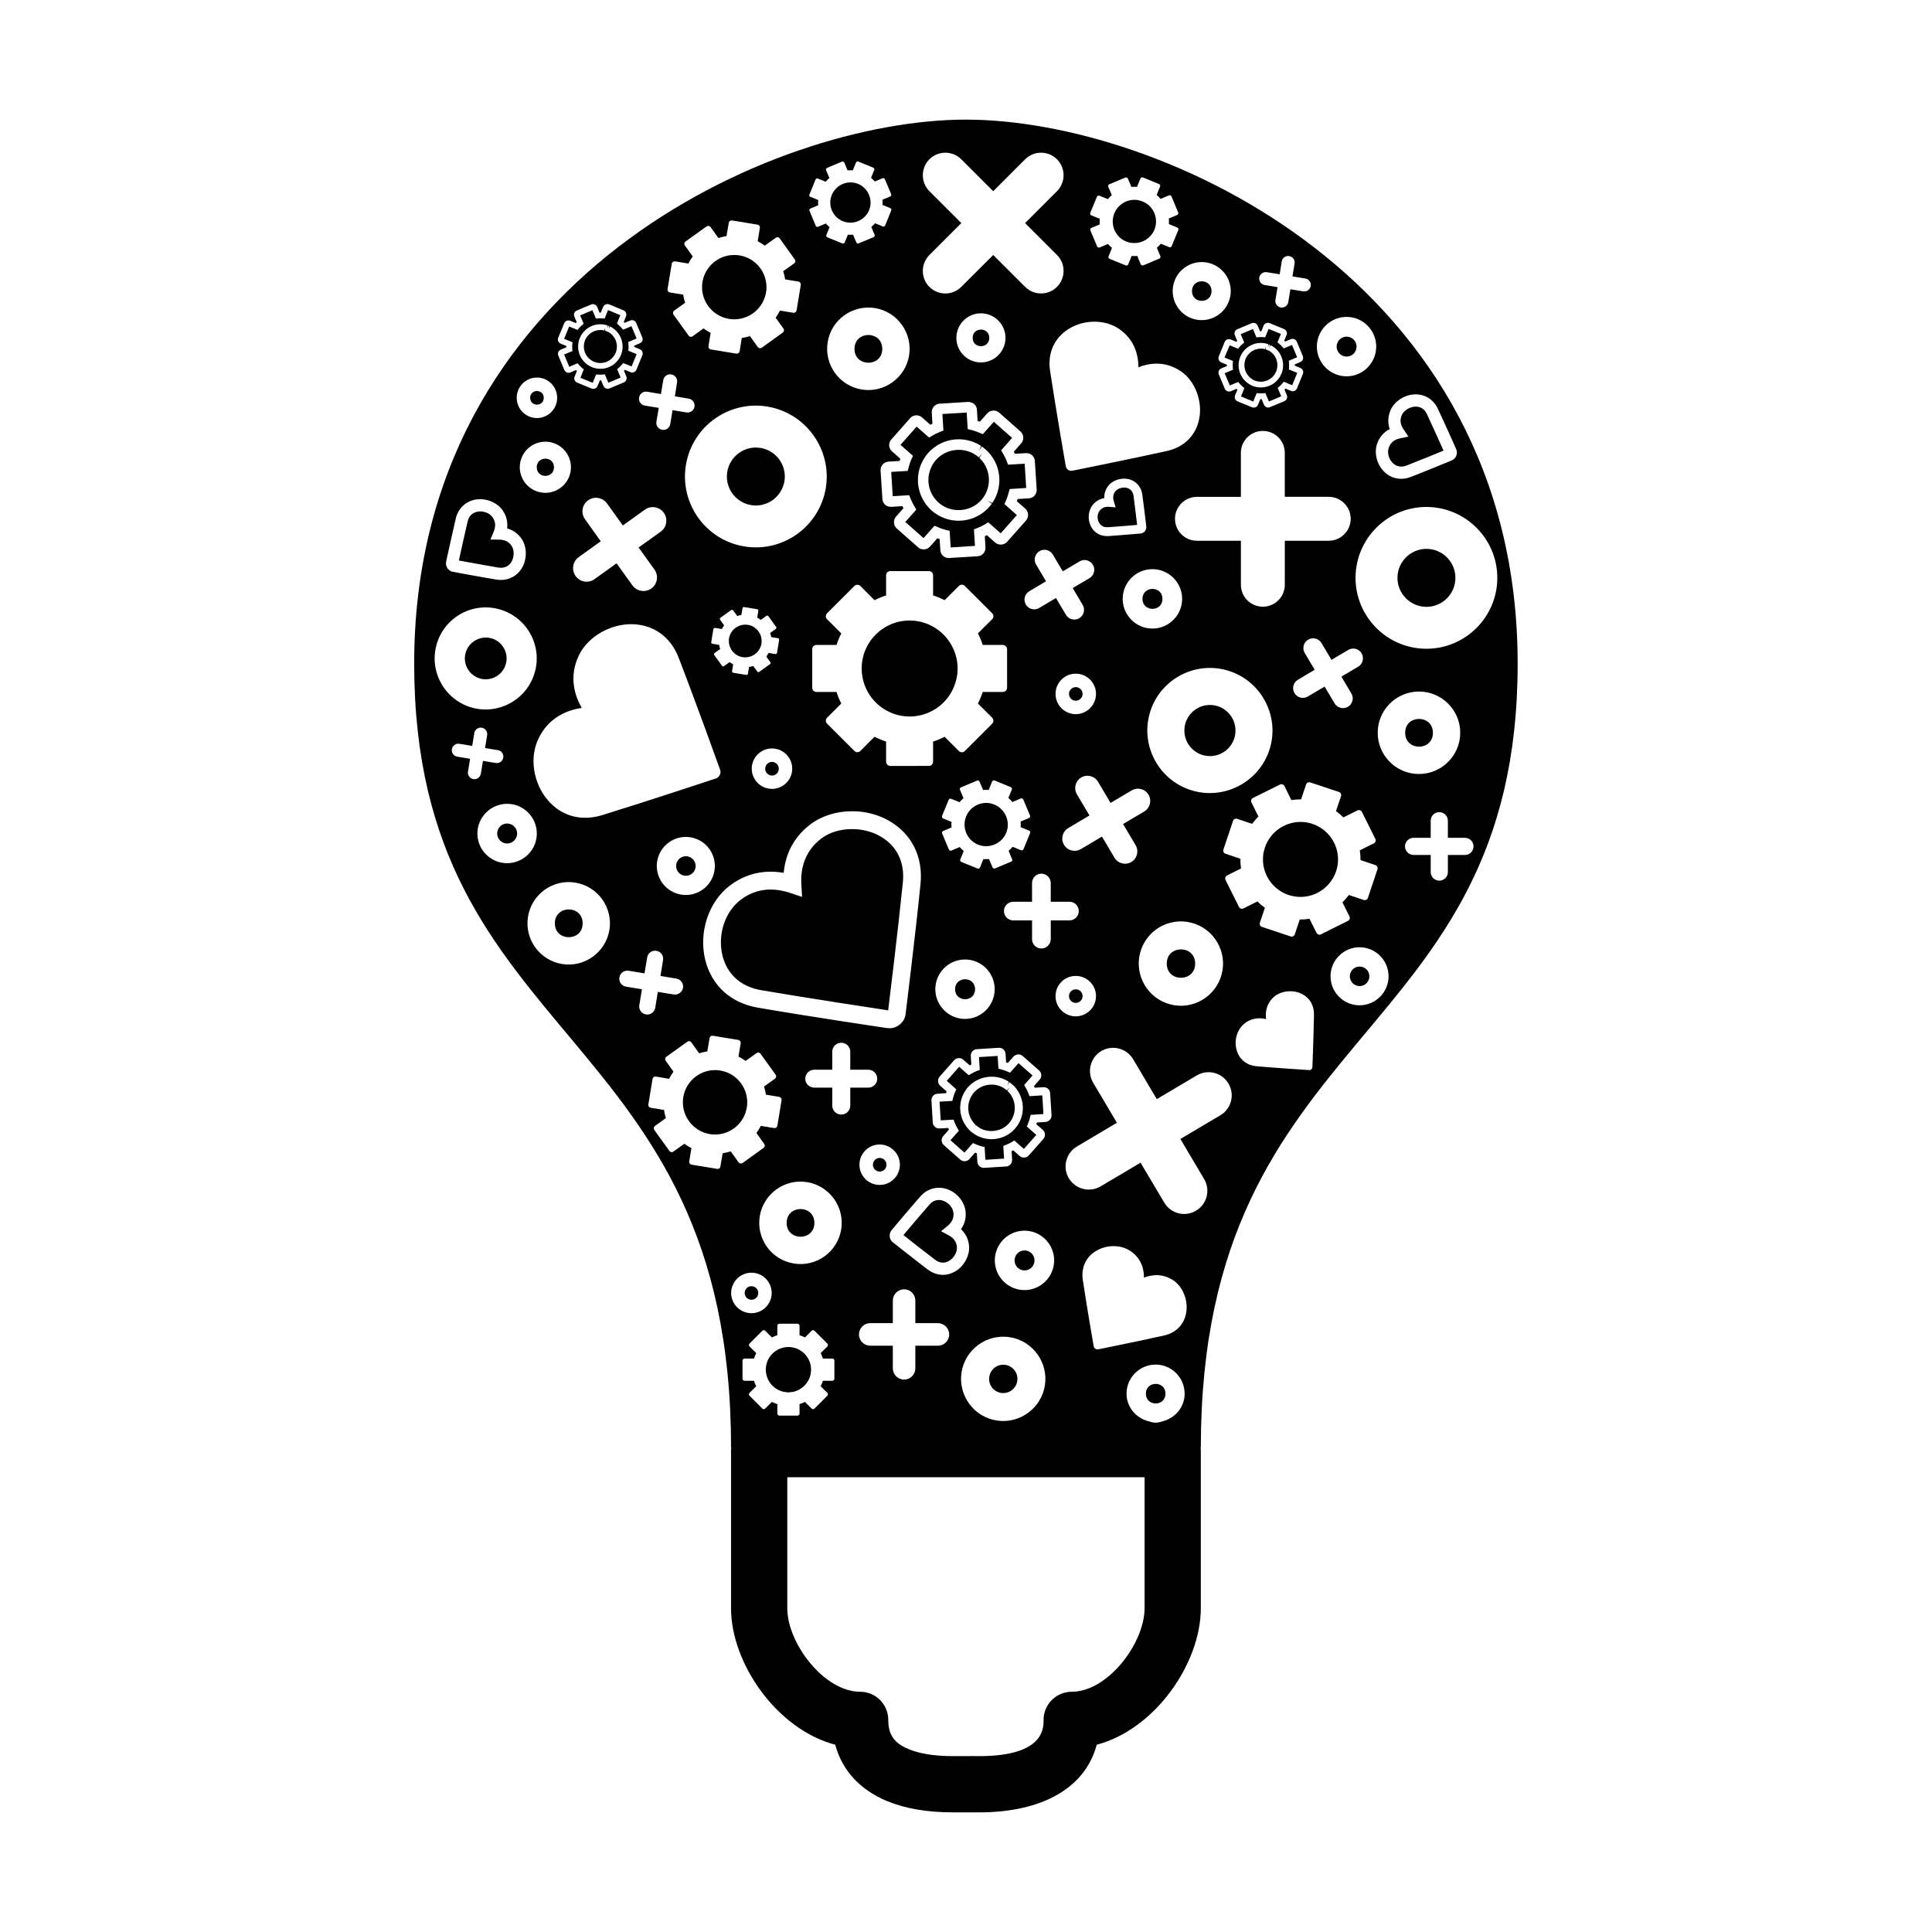 <?xml version="1.0" encoding="UTF-8"?>
<!-- Uploaded to: ICON Repo, www.svgrepo.com, Generator: ICON Repo Mixer Tools -->
<svg fill="#000000" width="800px" height="800px" version="1.1" viewBox="144 144 512 512" xmlns="http://www.w3.org/2000/svg">
 <g>
  <path d="m335.49 228.04c0.02 0.004 0.031 0.012 0.047 0.02 0.211 0.082 0.438 0.152 0.672 0.223 0.047 0.012 0.086 0.031 0.152 0.039 0.262 0.074 0.551 0.137 0.832 0.188h0.012c0.281 0.051 0.574 0.082 0.836 0.102h0.195c0.223 0.012 0.453 0.02 0.672 0.012 0.031 0 0.066-0.012 0.082-0.012 3.356-0.156 6.312-2.289 7.547-5.41 0-0.02 0.012-0.039 0.012-0.059 0.098-0.211 0.152-0.43 0.207-0.641 0.039-0.059 0.059-0.117 0.082-0.176 0.059-0.238 0.105-0.469 0.145-0.707 0-0.047 0.02-0.09 0.031-0.141 0.016-0.051 0.016-0.098 0.016-0.145 0.031-0.242 0.082-0.48 0.082-0.715 0.004-0.055 0.004-0.121 0.004-0.188 0-0.223 0.016-0.449 0-0.672v-0.066c-0.156-3.34-2.266-6.301-5.391-7.527-0.031-0.02-0.059-0.031-0.086-0.039-0.195-0.074-0.395-0.137-0.586-0.195-0.074-0.02-0.168-0.051-0.238-0.074-0.176-0.051-0.367-0.082-0.555-0.117-0.09-0.023-0.18-0.047-0.281-0.066-0.086-0.004-0.176-0.016-0.281-0.023-0.188-0.023-0.395-0.051-0.586-0.07h-0.223c-0.207-0.004-0.418-0.016-0.629-0.004-0.035 0-0.059 0.004-0.098 0.004-3.617 0.176-6.801 2.664-7.793 6.211 0 0.023 0 0.051-0.016 0.07-0.09 0.277-0.137 0.562-0.195 0.848-0.047 0.289-0.07 0.578-0.098 0.871v0.07c-0.199 3.688 2.027 7.062 5.43 8.391z"/>
  <path d="m300.67 239.47c0.098 0.059 0.203 0.121 0.293 0.176 0.172 0.09 0.273 0.152 0.395 0.195l0.105 0.047c0.133 0.059 0.277 0.102 0.406 0.137 0.207 0.055 0.324 0.086 0.441 0.109 0.297 0.051 0.539 0.066 0.812 0.066 1.441 0 2.797-0.715 3.606-1.91 0.082-0.105 0.121-0.191 0.168-0.273 0.133-0.238 0.188-0.348 0.23-0.473 0.02-0.039 0.059-0.117 0.09-0.191 0.012-0.051 0.059-0.156 0.09-0.281 0.059-0.211 0.086-0.316 0.105-0.434 0.324-1.727-0.414-3.449-1.82-4.422-0.133-0.09-0.215-0.141-0.312-0.188l-0.926-0.406 0.02-0.77-0.191 0.73c-0.086-0.016-0.176-0.039-0.266-0.059-0.297-0.051-0.535-0.07-0.797-0.07-1.621 0-3.098 0.871-3.863 2.281-0.086 0.172-0.168 0.309-0.215 0.441-0.047 0.133-0.098 0.277-0.137 0.406-0.539 1.875 0.16 3.809 1.754 4.871z"/>
  <path d="m341.43 439.24c0-0.035 0.031-0.051 0.031-0.07 0.074-0.211 0.152-0.422 0.203-0.641 0.016-0.059 0.047-0.105 0.047-0.176 0.07-0.227 0.117-0.469 0.168-0.707 0.012-0.055 0.031-0.105 0.031-0.141 0.016-0.055 0.016-0.082 0.016-0.133 0.047-0.246 0.07-0.488 0.086-0.719v-0.18c0-0.23 0.016-0.465 0-0.691v-0.07c-0.16-3.336-2.273-6.293-5.375-7.523-0.047-0.02-0.059-0.02-0.105-0.035-0.191-0.086-0.379-0.133-0.578-0.191-0.082-0.016-0.152-0.055-0.242-0.07-0.172-0.051-0.367-0.082-0.535-0.125-0.105-0.02-0.195-0.055-0.297-0.074-0.086 0-0.191-0.012-0.281-0.012-0.191-0.035-0.387-0.07-0.57-0.09-0.07 0-0.145 0.02-0.242 0-0.203 0-0.422-0.012-0.629 0h-0.07c-3.633 0.188-6.816 2.676-7.805 6.223-0.004 0.039-0.02 0.051-0.02 0.086-0.082 0.277-0.137 0.551-0.195 0.832-0.031 0.301-0.074 0.594-0.086 0.867v0.086c-0.211 3.68 2.031 7.062 5.426 8.395 0.012 0 0.023 0.02 0.039 0.02 0.223 0.086 0.441 0.145 0.68 0.215 0.039 0.012 0.105 0.023 0.145 0.039 0.281 0.086 0.555 0.137 0.836 0.188h0.012c0.293 0.055 0.574 0.09 0.848 0.102h0.176c0.227 0.016 0.457 0.016 0.684 0.016 0.02 0 0.047-0.016 0.074-0.016 3.336-0.148 6.312-2.281 7.531-5.402z"/>
  <path d="m346.99 507.64c0.293 2.59 2.207 4.68 4.719 5.211 0.02 0.012 0.02 0.012 0.035 0.012 0.156 0.039 0.316 0.055 0.484 0.059 0.039 0.02 0.098 0.02 0.117 0.02 0.191 0.035 0.395 0.035 0.598 0.035h0.016c0.203 0 0.395 0 0.594-0.035 0.047 0 0.082 0 0.121-0.02 0.156-0.004 0.316-0.02 0.473-0.059 0.023 0 0.023-0.012 0.055-0.012 2.301-0.504 4.117-2.316 4.613-4.625v-0.047c0.035-0.141 0.059-0.297 0.074-0.457 0-0.051 0.02-0.086 0.02-0.137 0.012-0.16 0.023-0.336 0.023-0.504 0-0.035 0.02-0.066 0.02-0.102 0-0.031-0.02-0.059-0.02-0.102 0-0.176-0.012-0.352-0.023-0.508 0-0.055-0.02-0.082-0.02-0.133-0.016-0.156-0.039-0.309-0.074-0.48v-0.035c-0.5-2.301-2.312-4.121-4.602-4.609-0.031 0-0.047-0.016-0.07-0.016-0.137-0.039-0.293-0.051-0.43-0.07-0.066-0.016-0.121-0.016-0.168-0.031-0.125 0-0.277 0-0.414-0.02h-0.195-0.195c-0.133 0-0.273 0.02-0.406 0.02-0.051 0.016-0.105 0.016-0.16 0.031-0.152 0.02-0.297 0.031-0.438 0.07-0.016 0-0.035 0-0.066 0.016-2.481 0.539-4.41 2.613-4.684 5.184 0 0.039-0.012 0.055-0.012 0.07-0.02 0.191-0.035 0.398-0.035 0.605 0 0.191 0.016 0.402 0.035 0.598 0.012 0.047 0.016 0.059 0.016 0.07z"/>
  <path d="m295.66 235.26c-0.039 0.398-0.039 0.801 0 1.215l0.047 0.551-2.207 0.922 1.359 3.254 2.211-0.934 0.367 0.422c0.246 0.293 0.543 0.574 0.848 0.855l0.422 0.352-0.887 2.223 3.254 1.328 0.902-2.215 0.562 0.039c0.395 0.031 0.789 0.023 1.199-0.012l0.551-0.051 0.926 2.215 3.254-1.371-0.922-2.211 0.406-0.359c0.309-0.258 0.59-0.551 0.855-0.855l0.359-0.422 2.211 0.91 1.336-3.269-2.207-0.906 0.047-0.551c0.031-0.418 0.031-0.816-0.02-1.203l-0.039-0.555 2.207-0.938-1.359-3.25-2.211 0.926-0.367-0.422c-0.262-0.301-0.543-0.59-0.855-0.852l-0.418-0.352 0.898-2.223-3.258-1.34-0.902 2.227-0.543-0.039c-0.414-0.031-0.82-0.031-1.219 0.004l-0.551 0.051-0.926-2.211-3.254 1.367 0.941 2.211-0.422 0.359c-0.309 0.266-0.605 0.555-0.867 0.863l-0.352 0.418-2.207-0.906-1.336 3.266 2.223 0.906zm1.77-1.043c0.07-0.238 0.121-0.43 0.215-0.621 0.082-0.188 0.16-0.371 0.262-0.543 1.215-2.246 3.707-3.481 6.231-3.031 0.18 0.035 0.309 0.066 0.422 0.098l0.215 0.059c0.082 0.02 0.18 0.059 0.277 0.09l-0.082 0.777 0.238-0.719 0.262 0.105-0.133 0.777 0.312-0.691 0.363 0.191c0.117 0.066 0.258 0.141 0.379 0.223 1.969 1.355 2.922 3.668 2.508 5.949-0.023 0.188-0.07 0.344-0.105 0.5-0.074 0.273-0.121 0.43-0.191 0.594l-0.086 0.18c-0.059 0.16-0.133 0.312-0.211 0.453l-0.109 0.195c-0.059 0.105-0.117 0.215-0.195 0.324l-0.117 0.152c-1.012 1.496-2.82 2.465-4.766 2.465-0.359 0-0.715-0.031-1.066-0.098-0.203-0.035-0.344-0.07-0.488-0.121-0.242-0.059-0.395-0.105-0.551-0.16l-0.141-0.059c-0.195-0.074-0.352-0.156-0.523-0.246l-0.152-0.098c-0.07-0.031-0.176-0.09-0.297-0.156l-0.203-0.152c-2.012-1.379-2.957-3.984-2.266-6.438z"/>
  <path d="m465.07 221.14c0 3.453-5.18 3.453-5.18 0s5.18-3.453 5.18 0"/>
  <path d="m359.82 468.08c0 4.898-7.348 4.898-7.348 0s7.348-4.898 7.348 0"/>
  <path d="m343.16 488.45c0.992 0 1.785-0.812 1.785-1.797 0-1.004-0.789-1.797-1.785-1.797-1.008 0-1.809 0.797-1.809 1.797-0.004 0.984 0.801 1.797 1.809 1.797z"/>
  <path d="m288.1 249.43c0 2.398-3.598 2.398-3.598 0 0-2.398 3.598-2.398 3.598 0"/>
  <path d="m279.48 292.99c0.82-1.273 0.867-3.176 0.105-4.324-0.715-1.078-1.805-1.637-3.246-1.652l-2.371-0.031 0.91-2.191c0.23-0.609 0.352-1.184 0.336-1.75-0.016-0.66-0.242-1.293-0.625-1.879-0.777-1.168-2.445-1.855-4.012-1.57-1.367 0.238-2.316 1.168-2.648 2.602-0.812 3.461-1.895 8.34-2.324 10.348 2.086 0.383 6.922 1.273 10.445 1.867 1.457 0.234 2.688-0.254 3.43-1.418z"/>
  <path d="m336.73 269.04c-0.684 4.18 2.152 8.137 6.332 8.82 4.176 0.684 8.125-2.152 8.82-6.332 0.695-4.18-2.172-8.148-6.324-8.82-4.176-0.691-8.137 2.148-8.828 6.332z"/>
  <path d="m346.79 347.71c0 1.004 0.797 1.82 1.805 1.82 0.984 0 1.793-0.816 1.793-1.82 0-0.988-0.812-1.797-1.793-1.797-1.004 0-1.805 0.809-1.805 1.797z"/>
  <path d="m325.35 376.05c1.406 0.23 2.746-0.715 2.973-2.125 0.23-1.414-0.73-2.75-2.137-2.984-1.41-0.223-2.746 0.727-2.977 2.141-0.234 1.41 0.727 2.742 2.141 2.969z"/>
  <path d="m290.81 267.83c0 3.043-4.566 3.043-4.566 0s4.566-3.043 4.566 0"/>
  <path d="m385.53 265.73c-0.289 0.676-0.543 1.371-0.719 2.09l-0.266 0.977-4.363 0.266 0.395 6.438 4.383-0.266 0.367 0.945c0.258 0.656 0.59 1.324 0.988 1.996l0.52 0.871-2.922 3.285 4.836 4.273 2.91-3.285 0.926 0.406c0.676 0.301 1.379 0.535 2.086 0.711l0.988 0.242 0.281 4.402 6.434-0.414-0.273-4.379 0.945-0.367c0.695-0.273 1.367-0.605 1.988-0.973l0.863-0.527 3.305 2.918 4.273-4.836-3.293-2.918 0.414-0.926c0.309-0.695 0.527-1.395 0.711-2.082l0.25-0.977 4.398-0.281-0.414-6.445-4.398 0.277-0.363-0.953c-0.262-0.699-0.59-1.371-0.953-1.98l-0.523-0.867 2.91-3.301-4.836-4.273-2.922 3.281-0.93-0.387c-0.699-0.309-1.402-0.543-2.09-0.715l-0.984-0.246-0.277-4.383-6.434 0.395 0.273 4.383-0.945 0.371c-0.684 0.262-1.367 0.586-1.996 0.969l-0.852 0.516-3.301-2.902-4.281 4.832 3.301 2.906zm3.699-0.734 0.035-0.07c0.227-0.312 0.457-0.59 0.699-0.883 0.262-0.277 0.508-0.535 0.785-0.781 2.039-1.848 4.621-2.848 7.309-2.848 1.848 0 3.688 0.473 5.301 1.371l0.168 0.117c0.098 0.047 0.297 0.18 0.488 0.301l-0.551 1.305 0.734-1.18 0.152 0.102c0.133 0.102 0.277 0.215 0.406 0.328l0.152 0.117c0.16 0.125 0.223 0.176 0.293 0.238l0.488 0.469c0.09 0.086 0.195 0.188 0.281 0.281l0.172 0.195c0.207 0.238 0.383 0.441 0.539 0.645l0.09 0.152c2.488 3.371 2.769 7.949 0.695 11.648l-0.066 0.098c-0.156 0.289-0.297 0.5-0.441 0.707l-1.258-0.621 1.133 0.805c-0.145 0.211-0.316 0.422-0.504 0.645l-0.258 0.301c-0.258 0.281-0.48 0.488-0.68 0.684l-0.281 0.246c-0.18 0.168-0.367 0.312-0.57 0.465l-0.133 0.102c-1.844 1.336-4.082 2.066-6.363 2.066-1.809 0-3.586-0.449-5.152-1.316l-0.203-0.117c-0.266-0.141-0.504-0.312-0.75-0.473-0.012 0-0.102-0.059-0.203-0.133-0.137-0.102-0.281-0.195-0.414-0.312h-0.031l-0.395-0.348c-0.266-0.238-0.52-0.504-0.75-0.746l-0.195-0.246c-0.121-0.117-0.25-0.277-0.406-0.457l-0.105-0.086-0.105-0.203c-2.731-3.731-2.773-8.773-0.105-12.566z"/>
  <path d="m339.93 317.93h0.012c0.109 0.051 0.215 0.082 0.352 0.109 0.031 0.004 0.047 0.016 0.066 0.023 0.137 0.039 0.293 0.074 0.434 0.09 0.141 0.031 0.297 0.051 0.441 0.051h0.086c0.117 0.004 0.227 0.012 0.348 0.004 0.02 0 0.02 0 0.031-0.004 1.719-0.074 3.231-1.164 3.836-2.75 0.023-0.016 0.023-0.016 0.023-0.023 0.039-0.121 0.066-0.215 0.109-0.332 0-0.031 0.016-0.066 0.023-0.086 0.035-0.125 0.051-0.238 0.082-0.363 0-0.02 0.016-0.039 0.016-0.074 0.012-0.016 0.012-0.051 0.012-0.059 0.012-0.133 0.031-0.25 0.031-0.379v-0.09c0.016-0.117 0.016-0.227 0-0.336v-0.051c-0.07-1.688-1.152-3.203-2.742-3.824-0.012 0-0.023-0.016-0.039-0.016-0.105-0.047-0.195-0.066-0.301-0.102-0.039-0.02-0.086-0.035-0.121-0.039-0.09-0.023-0.18-0.047-0.281-0.055-0.039-0.016-0.09-0.035-0.141-0.035-0.055-0.012-0.098-0.012-0.137-0.012-0.102-0.02-0.203-0.031-0.297-0.031h-0.133c-0.105-0.012-0.203-0.02-0.309-0.012-0.012 0-0.031 0.012-0.059 0.012-1.828 0.082-3.457 1.355-3.961 3.164 0 0.012-0.012 0.023-0.012 0.035-0.039 0.137-0.082 0.289-0.105 0.434-0.012 0.152-0.023 0.297-0.039 0.438v0.039c-0.102 1.863 1.043 3.602 2.773 4.273z"/>
  <path d="m377.12 454.48c1.02 0 1.812-0.816 1.812-1.805 0-0.996-0.797-1.809-1.812-1.809-0.984 0-1.789 0.812-1.789 1.809 0 0.988 0.805 1.805 1.789 1.805z"/>
  <path d="m396.69 440.71 0.281 0.734c0.18 0.488 0.449 1.008 0.742 1.535l0.395 0.672-2.223 2.523 3.707 3.285 2.242-2.539 0.719 0.312c0.523 0.227 1.055 0.422 1.613 0.559l0.766 0.176 0.203 3.391 4.953-0.316-0.207-3.367 0.719-0.281c0.535-0.215 1.055-0.453 1.527-0.746l0.672-0.414 2.539 2.242 3.301-3.715-2.539-2.242 0.312-0.699c0.227-0.543 0.414-1.09 0.535-1.605l0.191-0.766 3.387-0.215-0.309-4.949-3.387 0.211-0.285-0.738c-0.203-0.535-0.453-1.059-0.734-1.535l-0.402-0.676 2.231-2.535-3.719-3.269-2.238 2.519-0.711-0.293c-0.539-0.25-1.09-0.43-1.613-0.555l-0.762-0.203-0.215-3.375-4.941 0.301 0.207 3.394-0.734 0.273c-0.523 0.211-1.043 0.457-1.523 0.75l-0.676 0.395-2.519-2.242-3.301 3.723 2.535 2.246-0.309 0.711c-0.238 0.523-0.434 1.059-0.555 1.617l-0.191 0.75-3.387 0.195 0.316 4.957zm3.281-7.879 0.117-0.156c0.074-0.137 0.273-0.363 0.449-0.574 0.188-0.211 0.387-0.43 0.605-0.605 2.66-2.402 6.656-2.836 9.691-1.129 0.215 0.105 0.348 0.207 0.504 0.309l-0.398 1.012 0.555-0.918c0.242 0.16 0.328 0.242 0.441 0.328l0.684 0.621c0.09 0.082 0.168 0.168 0.238 0.227l0.152 0.16c0.141 0.168 0.277 0.332 0.379 0.5 2.012 2.695 2.211 6.231 0.613 9.078-0.137 0.223-0.262 0.43-0.379 0.613l-0.121 0.156c-0.109 0.145-0.23 0.324-0.395 0.492l-0.109 0.145c-0.273 0.297-0.414 0.457-0.59 0.609l-0.137 0.125c-0.188 0.156-0.348 0.297-0.504 0.414l-0.105 0.082c-1.406 1.012-3.148 1.578-4.902 1.578-1.387 0-2.75-0.359-3.965-1.012l-0.223-0.117c-0.145-0.082-0.324-0.207-0.516-0.336l-0.141-0.102c-0.117-0.082-0.223-0.141-0.328-0.246h-0.031l-0.309-0.258c-0.188-0.203-0.395-0.383-0.574-0.574l-0.156-0.188c-0.074-0.09-0.188-0.223-0.301-0.367l-0.156-0.215c-2.094-2.863-2.137-6.738-0.09-9.652z"/>
  <path d="m401.87 441.37c0.09 0.102 0.18 0.207 0.266 0.309l0.109 0.152c0.082 0.059 0.172 0.16 0.293 0.277l0.137 0.133c0.168 0.125 0.344 0.262 0.504 0.371 0.195 0.121 0.324 0.23 0.441 0.301l0.117 0.066c2.051 1.152 4.785 0.984 6.695-0.422l0.086-0.074c0.117-0.086 0.227-0.168 0.312-0.242 0.242-0.23 0.367-0.363 0.504-0.488l0.039-0.055c0.055-0.047 0.105-0.133 0.176-0.195 0.016-0.031 0.117-0.16 0.211-0.301l0.121-0.156c0.066-0.102 0.145-0.227 0.227-0.359 1.215-2.16 1.055-4.785-0.363-6.742-0.137-0.168-0.223-0.281-0.316-0.379l-0.457-0.473 0.578-0.918-0.699 0.781-0.18-0.121c-0.156-0.137-0.23-0.207-0.309-0.258l-0.168-0.105c-0.156-0.105-0.262-0.172-0.363-0.238-2.367-1.336-5.305-0.953-7.203 0.785-0.211 0.168-0.352 0.336-0.504 0.488-0.133 0.145-0.273 0.312-0.367 0.492-1.578 2.227-1.535 5.141 0.059 7.285z"/>
  <path d="m345.68 406.4c12.254 2.121 30.926 4.922 33.695 5.356 0.383-3.059 2.641-21.559 3.894-33.918 0.539-5.41-1.621-9.766-6.121-12.281-2.133-1.195-4.707-1.84-7.336-1.84-3.133 0-6.055 0.887-8.172 2.508-4.707 3.578-5.473 8.496-5.281 12l0.195 3.465-3.289-1.098c-1.703-0.57-3.391-0.855-5.023-0.855-0.414 0-0.82 0.016-1.25 0.059-2.414 0.227-4.672 1.113-6.711 2.664-4.168 3.168-6.16 9.234-4.828 14.762 1.25 5 4.879 8.262 10.227 9.18z"/>
  <path d="m372.44 322.58c0.594 5.477 4.695 9.914 9.992 11.023 0.023 0.02 0.066 0.02 0.082 0.02 0.336 0.082 0.684 0.109 1.039 0.16 0.074 0.004 0.141 0.023 0.223 0.031 0.422 0.047 0.852 0.066 1.289 0.066h0.012c0.422 0 0.855-0.02 1.281-0.066 0.082-0.004 0.156-0.031 0.246-0.031 0.332-0.051 0.691-0.09 1.023-0.16 0.039 0 0.059-0.02 0.09-0.02 4.898-1.047 8.734-4.891 9.773-9.789 0.016-0.023 0.016-0.059 0.023-0.098 0.082-0.328 0.117-0.656 0.168-0.988 0-0.098 0.031-0.191 0.031-0.281 0.047-0.348 0.059-0.715 0.059-1.074v-0.215-0.211c0-0.363-0.012-0.727-0.059-1.074 0-0.09-0.031-0.18-0.031-0.266-0.047-0.336-0.086-0.672-0.168-1.004-0.012-0.023-0.012-0.066-0.023-0.098-1.039-4.867-4.863-8.727-9.73-9.77-0.047-0.012-0.102-0.039-0.152-0.039-0.309-0.059-0.594-0.098-0.902-0.141-0.125-0.016-0.23-0.031-0.352-0.051-0.281-0.031-0.574-0.031-0.855-0.031-0.141-0.02-0.297-0.039-0.438-0.039-0.133 0-0.277 0.02-0.414 0.023-0.289 0.012-0.578 0.012-0.863 0.039-0.109 0.02-0.215 0.031-0.336 0.051-0.301 0.039-0.637 0.086-0.938 0.141-0.055 0-0.082 0.02-0.117 0.023-5.281 1.145-9.371 5.566-9.957 11.023-0.012 0.039-0.031 0.082-0.031 0.117-0.023 0.422-0.051 0.855-0.051 1.289 0 0.441 0.023 0.871 0.051 1.301 0.004 0.055 0.023 0.09 0.035 0.137z"/>
  <path d="m377.81 236.45c0 4.906-7.356 4.906-7.356 0 0-4.902 7.356-4.902 7.356 0"/>
  <path d="m471.42 337.6c0 3.742-3.035 6.773-6.777 6.773s-6.773-3.031-6.773-6.773c0-3.742 3.031-6.777 6.773-6.777s6.777 3.035 6.777 6.777"/>
  <path d="m460.73 399.36c0 5.016-7.527 5.016-7.527 0 0-5.019 7.527-5.019 7.527 0"/>
  <path d="m475.71 244.42c0.102 0.066 0.203 0.117 0.309 0.172 0.156 0.09 0.277 0.16 0.383 0.207l0.105 0.047c0.137 0.055 0.273 0.105 0.418 0.137 0.18 0.055 0.301 0.09 0.418 0.109 0.301 0.047 0.551 0.066 0.805 0.066 1.457 0 2.801-0.715 3.629-1.914 0.07-0.105 0.109-0.191 0.16-0.273 0.121-0.242 0.18-0.352 0.227-0.469 0.035-0.039 0.051-0.121 0.098-0.203 0.016-0.039 0.059-0.152 0.086-0.277 0.059-0.207 0.09-0.324 0.102-0.434 0.332-1.734-0.395-3.457-1.809-4.43-0.137-0.086-0.215-0.141-0.309-0.188l-0.934-0.406 0.016-0.77-0.18 0.734c-0.098-0.02-0.176-0.051-0.273-0.066-0.297-0.051-0.539-0.07-0.805-0.07-1.605 0-3.082 0.871-3.856 2.281-0.09 0.168-0.152 0.301-0.207 0.434-0.055 0.145-0.102 0.281-0.141 0.418-0.527 1.875 0.18 3.812 1.754 4.871z"/>
  <path d="m408.58 357.8c-0.016-0.004-0.023-0.023-0.059-0.047-0.109-0.082-0.23-0.145-0.344-0.211-0.047-0.031-0.098-0.066-0.152-0.082-0.105-0.07-0.215-0.109-0.336-0.16-0.07-0.039-0.109-0.066-0.172-0.086-0.055-0.031-0.117-0.047-0.188-0.066-0.121-0.051-0.238-0.102-0.371-0.125-0.039-0.02-0.086-0.02-0.141-0.031-0.133-0.035-0.281-0.082-0.406-0.105-0.016-0.004-0.051-0.004-0.059-0.02-2.41-0.418-4.856 0.734-6.047 2.918-0.012 0.016-0.012 0.023-0.023 0.035-0.086 0.18-0.172 0.363-0.25 0.539-0.066 0.18-0.125 0.359-0.188 0.543 0 0.012-0.016 0.035-0.016 0.051-0.672 2.394 0.281 4.938 2.301 6.316 0 0.004 0.012 0.004 0.012 0.016 0.137 0.09 0.281 0.172 0.414 0.238 0.047 0.023 0.059 0.051 0.105 0.07 0.156 0.082 0.332 0.168 0.523 0.242 0.18 0.082 0.348 0.125 0.539 0.191 0.031 0.004 0.082 0.023 0.105 0.023 0.16 0.047 0.312 0.074 0.453 0.109h0.051c2.227 0.406 4.484-0.551 5.762-2.41 0-0.016 0.012-0.031 0.031-0.051 0.066-0.109 0.156-0.246 0.227-0.371 0.02-0.047 0.051-0.086 0.059-0.117 0.082-0.141 0.152-0.289 0.211-0.441 0.016-0.02 0.023-0.047 0.039-0.082 0.016-0.031 0.016-0.059 0.035-0.086 0.059-0.156 0.117-0.309 0.16-0.465 0-0.039 0.023-0.082 0.023-0.121 0.051-0.145 0.082-0.297 0.105-0.438 0-0.016 0-0.031 0.016-0.051 0.379-2.207-0.57-4.469-2.422-5.727z"/>
  <path d="m366.37 202.09c0.02 0 0.02 0.016 0.035 0.016 0.117 0.086 0.242 0.156 0.379 0.223 0.016 0.02 0.047 0.039 0.07 0.059 0.172 0.082 0.324 0.16 0.484 0.23h0.012c0.176 0.07 0.336 0.121 0.504 0.172 0.039 0.02 0.07 0.02 0.117 0.031 0.125 0.039 0.273 0.074 0.414 0.105h0.035c2.074 0.383 4.176-0.516 5.367-2.242 0-0.012 0.012-0.02 0.012-0.035 0.07-0.109 0.152-0.238 0.223-0.359 0.031-0.035 0.047-0.066 0.059-0.102 0.082-0.137 0.133-0.266 0.191-0.414 0.016-0.023 0.035-0.051 0.035-0.086 0.012-0.02 0.023-0.059 0.047-0.082 0.055-0.145 0.105-0.281 0.137-0.422 0.012-0.039 0.012-0.074 0.039-0.117 0.023-0.133 0.066-0.266 0.082-0.406 0.02-0.02 0.02-0.031 0.02-0.039 0.363-2.062-0.52-4.168-2.242-5.356 0-0.012-0.023-0.031-0.047-0.035-0.105-0.07-0.215-0.141-0.316-0.195-0.059-0.023-0.105-0.055-0.137-0.07-0.109-0.059-0.215-0.105-0.316-0.156-0.074-0.02-0.117-0.055-0.172-0.074-0.066-0.023-0.117-0.039-0.16-0.066-0.117-0.035-0.242-0.082-0.352-0.109-0.031-0.016-0.086-0.023-0.137-0.035-0.133-0.035-0.242-0.07-0.379-0.102-0.012 0-0.023 0-0.059-0.004-2.223-0.398-4.516 0.676-5.613 2.707-0.016 0.012-0.035 0.023-0.035 0.039-0.086 0.152-0.172 0.316-0.227 0.488-0.059 0.176-0.133 0.336-0.188 0.52 0 0.012-0.012 0.02-0.012 0.039-0.645 2.223 0.242 4.594 2.129 5.879z"/>
  <path d="m452.06 302.71c0 3.523-5.289 3.523-5.289 0 0-3.527 5.289-3.527 5.289 0"/>
  <path d="m402.4 406.16c0 3.527-5.293 3.527-5.293 0s5.293-3.527 5.293 0"/>
  <path d="m442.65 273.3c-1.039-0.289-2.41 0.102-3.039 0.871-0.598 0.734-0.746 1.617-0.449 2.621l0.492 1.668-1.727-0.141c-0.117-0.02-0.223-0.02-0.332-0.02-0.344 0-0.68 0.051-0.973 0.152-0.453 0.168-0.848 0.441-1.164 0.836-0.672 0.805-0.766 2.133-0.238 3.148 0.441 0.84 1.184 1.289 2.172 1.289l0.223-0.004c2.594-0.172 6.227-0.48 7.738-0.613-0.188-1.578-0.605-5.16-0.953-7.699-0.152-1.094-0.773-1.828-1.75-2.109z"/>
  <path d="m430.9 327.89c0-0.988-0.828-1.797-1.805-1.797-0.992 0-1.805 0.812-1.805 1.797 0 0.996 0.812 1.809 1.805 1.809 0.977 0 1.805-0.812 1.805-1.809z"/>
  <path d="m441.4 207.44 0.02 0.016c0.121 0.09 0.277 0.168 0.406 0.246 0.031 0.02 0.066 0.031 0.102 0.051 0.168 0.09 0.344 0.176 0.516 0.246 0.195 0.082 0.371 0.133 0.562 0.188 0.031 0.02 0.07 0.023 0.102 0.031 0.16 0.039 0.312 0.074 0.457 0.105h0.039c2.215 0.406 4.488-0.551 5.75-2.41 0.035-0.02 0.035-0.023 0.051-0.047 0.07-0.117 0.145-0.25 0.215-0.379 0.031-0.039 0.059-0.074 0.082-0.117 0.07-0.137 0.145-0.289 0.207-0.434 0.012-0.031 0.023-0.055 0.023-0.09 0.023-0.023 0.023-0.055 0.039-0.082 0.059-0.156 0.117-0.312 0.16-0.457 0-0.047 0.02-0.09 0.035-0.125 0.023-0.145 0.074-0.289 0.105-0.438v-0.047c0.406-2.207-0.543-4.473-2.394-5.738-0.02-0.008-0.055-0.02-0.07-0.035-0.117-0.07-0.242-0.145-0.352-0.211-0.047-0.023-0.105-0.055-0.145-0.086-0.102-0.055-0.238-0.105-0.344-0.156-0.059-0.023-0.105-0.059-0.188-0.086-0.047-0.02-0.105-0.035-0.168-0.059-0.117-0.051-0.23-0.102-0.363-0.133-0.051-0.02-0.098-0.023-0.152-0.035-0.133-0.031-0.277-0.07-0.414-0.102-0.023-0.004-0.023-0.004-0.059-0.012-2.41-0.43-4.848 0.734-6.035 2.906-0.012 0.016-0.012 0.023-0.023 0.039-0.086 0.172-0.176 0.352-0.258 0.527-0.074 0.18-0.121 0.367-0.18 0.555 0 0.016 0 0.035-0.02 0.051-0.676 2.391 0.258 4.938 2.293 6.316z"/>
  <path d="m504.3 400.14c-1.422 0-2.578 1.168-2.578 2.586 0 1.426 1.152 2.602 2.578 2.602 1.438 0 2.602-1.168 2.602-2.602 0-1.418-1.164-2.586-2.602-2.586z"/>
  <path d="m468.52 238.75 2.227 0.91-0.059 0.551c-0.012 0.398-0.012 0.812 0.016 1.211l0.047 0.559-2.211 0.926 1.375 3.25 2.207-0.934 0.363 0.418c0.246 0.297 0.535 0.586 0.867 0.852l0.422 0.363-0.91 2.211 3.254 1.344 0.91-2.223 0.539 0.047c0.414 0.035 0.828 0.02 1.215-0.016l0.555-0.047 0.934 2.223 3.266-1.375-0.941-2.207 0.406-0.359c0.324-0.258 0.598-0.551 0.855-0.855l0.348-0.43 2.231 0.918 1.34-3.269-2.215-0.906 0.047-0.555c0.023-0.414 0.016-0.816-0.023-1.203l-0.035-0.551 2.207-0.938-1.367-3.25-2.207 0.934-0.352-0.422c-0.277-0.312-0.559-0.594-0.871-0.852l-0.422-0.352 0.918-2.223-3.273-1.336-0.906 2.223-0.555-0.039c-0.395-0.031-0.805-0.031-1.199 0l-0.559 0.051-0.922-2.211-3.254 1.367 0.938 2.215-0.418 0.359c-0.316 0.262-0.609 0.551-0.855 0.863l-0.367 0.422-2.211-0.91zm3.949 0.418c0.066-0.238 0.137-0.422 0.211-0.621 0.082-0.191 0.176-0.371 0.273-0.551 1.211-2.242 3.703-3.473 6.238-3.027 0.16 0.035 0.297 0.059 0.414 0.098l0.215 0.055c0.09 0.023 0.168 0.055 0.266 0.09l-0.082 0.781 0.238-0.719 0.266 0.105-0.125 0.781 0.316-0.691 0.363 0.191c0.117 0.066 0.238 0.141 0.367 0.223 1.969 1.344 2.918 3.668 2.519 5.945-0.047 0.195-0.07 0.344-0.117 0.492-0.07 0.277-0.137 0.434-0.18 0.59l-0.09 0.188c-0.059 0.156-0.137 0.301-0.211 0.441l-0.105 0.203c-0.074 0.105-0.121 0.223-0.203 0.324l-0.117 0.152c-1.012 1.496-2.832 2.465-4.781 2.465-0.348 0-0.699-0.031-1.055-0.09-0.211-0.039-0.348-0.074-0.52-0.121-0.215-0.059-0.379-0.109-0.527-0.16l-0.137-0.066c-0.172-0.07-0.348-0.156-0.523-0.246l-0.145-0.098c-0.082-0.031-0.172-0.086-0.277-0.156l-0.207-0.156c-2.031-1.359-2.988-3.969-2.285-6.422z"/>
  <path d="m523.74 338.2c0 4.906-7.356 4.906-7.356 0 0-4.902 7.356-4.902 7.356 0"/>
  <path d="m271.35 323.85c2.961 0.75 5.984-1.039 6.731-3.996 0.766-2.941-1.043-5.977-3.984-6.727-2.949-0.746-5.969 1.043-6.731 3.996s1.039 5.973 3.984 6.727z"/>
  <path d="m400.02 175.7h-0.047c-51.078 0-146.21 42.246-146.21 144.16 0 101.91 83.969 95.23 83.969 207.75h0.09c0 0.145-0.09 0.289-0.09 0.441v42.152c0 14.625 12.172 32.109 27.617 36.168 1.809 6.785 6.543 11.965 13.785 14.957 4.777 1.969 10.641 2.969 17.418 2.969h6.859c17.02 0 28.215-6.59 31.234-17.926 15.434-4.062 27.582-21.539 27.582-36.168v-42.152c0-0.156-0.09-0.297-0.102-0.441h0.109c0-112.52 83.961-105.84 83.961-207.75 0.016-101.91-95.09-144.16-146.18-144.16zm79.684 40.43 3.422 0.555 0.543-3.402c0.16-0.945 1.047-1.578 1.984-1.422 0.941 0.156 1.578 1.039 1.422 1.98l-0.559 3.406 3.426 0.562c0.938 0.152 1.57 1.043 1.414 1.98-0.16 0.941-1.059 1.578-1.98 1.422l-3.41-0.559-0.562 3.406c-0.156 0.941-1.039 1.578-1.98 1.422-0.941-0.152-1.582-1.039-1.422-1.977l0.559-3.41-3.414-0.559c-0.941-0.156-1.57-1.043-1.43-1.98 0.172-0.938 1.059-1.578 1.988-1.426zm22.418 111.64c0.734 1.23 0.324 2.805-0.891 3.535-0.625 0.359-1.324 0.438-1.965 0.277-0.645-0.16-1.219-0.57-1.582-1.18l-2.637-4.449-4.457 2.629c-0.613 0.363-1.309 0.441-1.965 0.277-0.625-0.16-1.215-0.57-1.57-1.18-0.73-1.223-0.332-2.812 0.906-3.535l4.445-2.644-2.641-4.453c-0.73-1.223-0.316-2.805 0.906-3.531 1.223-0.73 2.812-0.316 3.543 0.902l2.637 4.445 4.457-2.629c1.23-0.73 2.816-0.324 3.527 0.898 0.734 1.23 0.316 2.816-0.898 3.547l-4.449 2.637zm-5.988-40.465h-11.648v11.668c0 3.211-2.609 5.809-5.824 5.809-3.211 0-5.812-2.602-5.812-5.809v-11.668h-11.652c-3.223 0-5.812-2.606-5.812-5.812 0-3.211 2.594-5.82 5.812-5.82h11.652l-0.004-11.66c0-3.215 2.609-5.812 5.812-5.812 3.219 0 5.824 2.602 5.824 5.812v11.652h11.652c3.211 0 5.812 2.613 5.812 5.82 0 3.215-2.606 5.82-5.812 5.82zm-51.188 80.68c0.918 1.547 0.402 3.547-1.145 4.449-0.77 0.465-1.652 0.57-2.453 0.348-0.812-0.191-1.547-0.715-2-1.48l-3.316-5.598-5.606 3.324c-0.77 0.453-1.652 0.555-2.457 0.344-0.805-0.195-1.543-0.719-1.988-1.492-0.934-1.535-0.414-3.535 1.145-4.449l5.594-3.324-3.324-5.602c-0.91-1.551-0.414-3.547 1.145-4.465 1.547-0.918 3.527-0.402 4.457 1.148l3.309 5.594 5.613-3.32c1.547-0.922 3.535-0.406 4.457 1.148 0.91 1.543 0.395 3.535-1.145 4.449l-5.602 3.324zm13.379 124.04c-0.562 3.059-2.734 5.219-5.906 5.918-6.832 1.527-17.32 3.621-17.367 3.641-0.273 0.047-0.539 0-0.777-0.16-0.176-0.117-0.293-0.262-0.383-0.441l-0.059-0.23c-0.012-0.055-1.844-10.617-2.871-17.512-0.492-3.211 0.734-6.012 3.379-7.656 2.863-1.797 6.695-1.797 9.301-0.012 1.266 0.855 2.203 1.984 2.805 3.344 0.574 1.316 0.734 2.613 0.719 3.668 1.895-0.734 4.883-1.254 7.84 0.762 2.547 1.75 3.961 5.434 3.32 8.68zm-114.52 17.895h-2.508c-0.289 0-0.523-0.242-0.523-0.535v-4.832c0-0.281 0.238-0.52 0.523-0.52h2.508c0.156-0.492 0.352-0.984 0.605-1.445l-1.785-1.77c-0.195-0.215-0.195-0.539 0-0.75l3.41-3.406c0.105-0.102 0.23-0.156 0.379-0.156 0.133 0 0.266 0.059 0.371 0.156l1.773 1.773c0.473-0.238 0.945-0.422 1.449-0.594v-2.516c0-0.289 0.238-0.527 0.527-0.527h4.828c0.289 0 0.523 0.246 0.523 0.527v2.516c0.5 0.152 0.973 0.359 1.438 0.594l1.773-1.773c0.105-0.102 0.242-0.156 0.387-0.156 0.133 0 0.262 0.059 0.367 0.156l3.414 3.406c0.203 0.211 0.203 0.535 0 0.75l-1.777 1.77c0.238 0.465 0.438 0.953 0.59 1.445h2.516c0.301 0 0.527 0.238 0.527 0.52v4.832c0 0.297-0.23 0.535-0.527 0.535h-2.516c-0.152 0.504-0.352 0.957-0.59 1.441l1.777 1.77c0.098 0.105 0.137 0.238 0.137 0.383 0 0.152-0.039 0.277-0.137 0.371l-3.414 3.402c-0.105 0.105-0.238 0.168-0.367 0.168-0.145 0-0.281-0.066-0.387-0.168l-1.773-1.77c-0.465 0.238-0.941 0.422-1.438 0.59v2.516c0 0.281-0.238 0.523-0.523 0.523h-4.828c-0.293 0-0.527-0.246-0.527-0.523v-2.516c-0.504-0.168-0.977-0.352-1.449-0.59l-1.773 1.77c-0.105 0.105-0.242 0.168-0.371 0.168-0.145 0-0.273-0.066-0.379-0.168l-3.41-3.402c-0.195-0.207-0.195-0.551 0-0.754l1.785-1.77c-0.25-0.48-0.449-0.938-0.605-1.441zm-51.926-176.07c2.172-1.355 4.422-1.969 6.289-2.246-1.809-3.129-3.527-8.223-0.73-13.992 2.418-4.973 8.531-8.43 14.41-8.184 5.543 0.227 9.922 3.461 12.004 8.871 4.504 11.648 10.949 29.57 10.973 29.664 0.18 0.422 0.156 0.953-0.066 1.395-0.152 0.324-0.379 0.586-0.68 0.766l-0.395 0.191c-0.082 0.023-18.219 6.047-30.094 9.699-5.547 1.715-10.793 0.273-14.395-3.941-3.918-4.59-4.941-11.324-2.469-16.391 1.191-2.469 2.926-4.438 5.152-5.832zm-10.133-66.02c0-3.754 3.039-6.781 6.769-6.781 3.742 0 6.793 3.031 6.793 6.781 0 3.734-3.043 6.777-6.793 6.777-3.731-0.008-6.769-3.051-6.769-6.777zm17.285 13.773c-1.145-1.602-0.789-3.844 0.816-5.008 1.613-1.164 3.856-0.785 5.012 0.816l4.207 5.844 5.836-4.191c1.613-1.16 3.859-0.785 5.012 0.816 1.152 1.621 0.789 3.863-0.828 5.027l-5.848 4.188 4.207 5.848c1.152 1.617 0.777 3.859-0.832 5.012-1.617 1.148-3.84 0.789-5.019-0.832l-4.195-5.836-5.848 4.195c-1.613 1.152-3.848 0.797-5.008-0.828-1.164-1.602-0.777-3.848 0.816-5.008l5.848-4.195zm35.809 26.648c-0.121-0.18-0.09-0.414 0.082-0.543l2.848-2.035c0.074-0.059 0.176-0.082 0.277-0.066 0.105 0.02 0.195 0.074 0.258 0.156l1.074 1.473c0.344-0.117 0.711-0.195 1.09-0.25l0.301-1.793c0.023-0.211 0.227-0.359 0.43-0.316l3.449 0.562c0.211 0.031 0.352 0.23 0.316 0.438l-0.289 1.805c0.332 0.168 0.656 0.363 0.945 0.59l1.477-1.059c0.09-0.066 0.195-0.086 0.301-0.07s0.18 0.074 0.246 0.156l2.031 2.836c0.137 0.18 0.09 0.414-0.086 0.535l-1.48 1.066c0.121 0.359 0.188 0.719 0.266 1.098l1.789 0.293c0.203 0.035 0.348 0.23 0.316 0.441l-0.562 3.449c-0.039 0.207-0.242 0.344-0.449 0.312l-1.797-0.297c-0.156 0.348-0.367 0.656-0.59 0.969l1.059 1.473c0.055 0.09 0.09 0.188 0.07 0.297-0.016 0.098-0.07 0.176-0.156 0.238l-2.848 2.047c-0.07 0.051-0.172 0.074-0.277 0.066-0.105-0.016-0.188-0.082-0.246-0.16l-1.059-1.473c-0.367 0.109-0.734 0.203-1.113 0.266l-0.297 1.785c-0.023 0.211-0.238 0.359-0.422 0.328l-3.473-0.574c-0.211-0.035-0.336-0.23-0.312-0.441l0.293-1.797c-0.332-0.16-0.645-0.367-0.953-0.59l-1.477 1.066c-0.09 0.047-0.195 0.082-0.293 0.066-0.105-0.016-0.176-0.074-0.238-0.16l-2.051-2.832c-0.117-0.18-0.082-0.414 0.086-0.543l1.48-1.062c-0.117-0.359-0.203-0.719-0.266-1.098l-1.785-0.293c-0.211-0.031-0.352-0.223-0.312-0.438l0.559-3.457c0.047-0.203 0.238-0.336 0.457-0.312l1.785 0.297c0.176-0.336 0.379-0.66 0.605-0.961zm19.109 39.445c0 2.961-2.41 5.367-5.356 5.367-2.969 0-5.371-2.402-5.371-5.367 0-2.938 2.41-5.352 5.371-5.352 2.949 0.008 5.356 2.414 5.356 5.352zm-26.957 18.199c4.195 0.684 7.039 4.644 6.348 8.836-0.672 4.188-4.641 7.031-8.836 6.352-4.176-0.691-7.031-4.648-6.352-8.836 0.699-4.191 4.656-7.039 8.84-6.352zm10.434 12.785c2.746-2.082 5.805-3.289 9.117-3.602 1.758-0.16 3.43-0.07 5.148 0.238 0.383-4.16 2.066-9.047 7.078-12.852 2.949-2.242 6.883-3.481 11.035-3.481 3.465 0 6.785 0.848 9.633 2.438 6.137 3.445 9.254 9.598 8.504 16.895-1.367 13.609-3.918 34.219-3.945 34.398-0.102 1.078-0.711 2.141-1.652 2.875-0.676 0.52-1.473 0.828-2.281 0.898h-0.137l-0.883-0.039c-0.18-0.02-20.848-3.098-34.184-5.406-7.195-1.223-12.289-5.856-13.977-12.715-1.773-7.293 0.922-15.379 6.543-19.648zm25.758-70.582c-0.438-0.422-0.438-1.145 0-1.578l7.246-7.234c0.203-0.203 0.484-0.316 0.777-0.316 0.309 0 0.586 0.117 0.805 0.316l3.75 3.777c0.988-0.508 2.004-0.938 3.062-1.266v-5.336c0-0.625 0.5-1.117 1.113-1.117h10.23c0.621 0 1.109 0.5 1.109 1.117v5.324c1.055 0.336 2.074 0.762 3.055 1.27l3.785-3.777c0.203-0.211 0.484-0.332 0.789-0.332 0.289 0 0.574 0.121 0.789 0.332l7.246 7.234c0.422 0.434 0.422 1.152 0 1.578l-3.785 3.762c0.52 0.984 0.934 2.016 1.273 3.062h5.324c0.613 0 1.133 0.5 1.133 1.109v10.246c0 0.605-0.52 1.109-1.133 1.109h-5.324c-0.344 1.047-0.754 2.086-1.273 3.055l3.785 3.773c0.203 0.211 0.316 0.492 0.316 0.785 0 0.301-0.117 0.586-0.316 0.797l-7.246 7.238c-0.211 0.211-0.504 0.328-0.789 0.328-0.309 0-0.59-0.117-0.789-0.328l-3.785-3.777c-0.977 0.508-2 0.938-3.055 1.273v5.324c0 0.625-0.488 1.129-1.109 1.129l-10.23 0.004c-0.613 0-1.113-0.504-1.113-1.129v-5.332c-1.059-0.332-2.074-0.762-3.062-1.27l-3.75 3.762c-0.223 0.211-0.5 0.336-0.805 0.336-0.293 0-0.574-0.125-0.777-0.336l-7.246-7.231c-0.438-0.43-0.438-1.148 0-1.57l3.773-3.773c-0.52-0.988-0.941-2.004-1.258-3.055h-5.34c-0.613 0-1.113-0.504-1.113-1.109v-10.246c0-0.609 0.5-1.109 1.113-1.109h5.34c0.316-1.047 0.746-2.082 1.258-3.043zm49.113 48.438 2.211-0.934c0.133-0.051 0.266-0.051 0.395 0 0.117 0.047 0.207 0.145 0.273 0.281l1.797 4.246c0.102 0.258-0.023 0.555-0.281 0.66l-2.211 0.934c0.047 0.5 0.047 0.996 0 1.484l2.227 0.91c0.266 0.105 0.379 0.398 0.281 0.66l-1.75 4.266c-0.109 0.266-0.406 0.387-0.66 0.281l-2.227-0.918c-0.316 0.398-0.672 0.746-1.055 1.062l0.918 2.223c0.059 0.121 0.059 0.262 0.031 0.383-0.055 0.133-0.152 0.23-0.293 0.277l-4.246 1.785c-0.137 0.055-0.262 0.055-0.395 0-0.121-0.047-0.227-0.145-0.277-0.262l-0.938-2.223c-0.492 0.051-0.977 0.051-1.48 0.016l-0.902 2.215c-0.117 0.262-0.414 0.383-0.672 0.277l-4.281-1.742c-0.25-0.105-0.379-0.406-0.273-0.66l0.906-2.227c-0.379-0.316-0.73-0.664-1.059-1.047l-2.207 0.926c-0.133 0.055-0.262 0.055-0.379 0.004-0.137-0.055-0.223-0.156-0.277-0.273l-1.793-4.254c-0.102-0.262 0-0.555 0.266-0.672l2.227-0.922c-0.059-0.508-0.059-0.996-0.012-1.492l-2.227-0.906c-0.258-0.102-0.367-0.406-0.281-0.66l1.758-4.281c0.105-0.242 0.398-0.379 0.645-0.273l2.227 0.91c0.328-0.379 0.672-0.734 1.059-1.059l-0.941-2.215c-0.105-0.262 0.016-0.555 0.262-0.656l4.266-1.789c0.121-0.055 0.262-0.055 0.398-0.012 0.117 0.059 0.211 0.145 0.262 0.277l0.938 2.207c0.492-0.031 0.996-0.031 1.48 0l0.91-2.223c0.102-0.262 0.414-0.379 0.66-0.281l4.277 1.754c0.273 0.098 0.383 0.398 0.289 0.66l-0.918 2.215c0.41 0.34 0.754 0.688 1.074 1.066zm6.273-62.938c-0.719-1.23-0.324-2.816 0.91-3.543 1.234-0.73 2.805-0.316 3.531 0.91l2.641 4.445 4.453-2.637c1.223-0.734 2.797-0.316 3.531 0.906s0.316 2.793-0.898 3.535l-4.457 2.629 2.637 4.453c0.73 1.223 0.324 2.812-0.906 3.535-0.598 0.367-1.305 0.449-1.949 0.281-0.645-0.16-1.211-0.562-1.578-1.184l-2.644-4.449-4.453 2.644c-0.621 0.367-1.32 0.449-1.949 0.281-0.641-0.168-1.219-0.57-1.582-1.188-0.73-1.23-0.324-2.805 0.91-3.535l4.445-2.637zm28.855-8.836c-0.207 0.246-0.469 0.43-0.762 0.527l-0.273 0.082c-0.211 0.023-5.356 0.473-8.629 0.695-0.133 0.004-0.25 0.004-0.379 0.004-1.875 0-3.438-0.934-4.273-2.57-0.953-1.844-0.742-4.195 0.492-5.723 0.609-0.75 1.371-1.273 2.254-1.586 0.25-0.082 0.504-0.145 0.789-0.195-0.047-1.219 0.332-2.371 1.129-3.34 1.199-1.473 3.578-2.176 5.508-1.637 1.895 0.535 3.168 2.047 3.445 4.047 0.434 3.16 0.988 7.883 1.047 8.418 0.062 0.461-0.07 0.918-0.348 1.277zm1.984 10.07c4.328 0 7.871 3.531 7.871 7.871 0 4.332-3.535 7.871-7.871 7.871-4.348 0-7.879-3.535-7.879-7.871-0.008-4.34 3.523-7.871 7.879-7.871zm-74.781 205.79c-1.652 0-2.988-1.336-2.988-2.988 0-1.637 1.336-2.988 2.988-2.988h5.981v-5.977c0-1.637 1.34-2.988 2.992-2.988 1.648 0 2.973 1.352 2.973 2.988v5.977h5.984c1.652 0 2.988 1.352 2.988 2.988 0 1.652-1.336 2.988-2.988 2.988h-5.984v5.996c0 1.633-1.324 2.984-2.973 2.984-1.652 0-2.992-1.352-2.992-2.984v-5.996zm-2.867-47.961c0-2.953 2.402-5.359 5.344-5.359 2.969 0 5.379 2.414 5.379 5.359 0 2.957-2.414 5.356-5.379 5.356-2.941 0-5.344-2.398-5.344-5.356zm22.133 29.188c-1.426 0-2.832-0.516-4.082-1.449-3.633-2.766-9.176-7.168-9.203-7.18-0.438-0.324-0.754-0.898-0.836-1.543-0.023-0.43 0.047-0.855 0.227-1.234l0.258-0.418c0.121-0.141 4.75-5.656 7.602-8.914 1.793-2.07 4.434-2.832 6.973-2.031 2.715 0.863 4.785 3.332 5.059 6.019 0.125 1.309-0.086 2.559-0.648 3.699-0.16 0.324-0.352 0.656-0.555 0.957 1.203 1.133 1.953 2.625 2.109 4.301 0.281 2.644-1.301 5.551-3.734 6.926-1.008 0.566-2.07 0.867-3.168 0.867zm-1.473-47.996 2.289-0.152c0.051-0.145 0.105-0.297 0.152-0.465l-1.703-1.508c-0.336-0.289-0.535-0.711-0.57-1.176-0.023-0.465 0.117-0.902 0.438-1.246l3.844-4.352c0.613-0.68 1.75-0.734 2.418-0.121l1.699 1.492c0.133-0.07 0.281-0.133 0.43-0.215l-0.152-2.281c-0.047-0.926 0.66-1.734 1.594-1.789l5.82-0.367h0.016c0.527 0 0.934 0.156 1.23 0.43 0.336 0.312 0.543 0.734 0.559 1.195l0.141 2.246c0.152 0.039 0.316 0.105 0.457 0.156l1.508-1.699c0.621-0.691 1.734-0.754 2.41-0.172l4.379 3.863c0.719 0.641 0.766 1.727 0.133 2.41l-1.5 1.727c0.07 0.137 0.137 0.273 0.215 0.422l2.273-0.133h0.012c0.516 0 0.926 0.145 1.219 0.406 0.348 0.328 0.559 0.73 0.57 1.195l0.367 5.809c0.023 0.453-0.117 0.883-0.434 1.223-0.301 0.336-0.715 0.539-1.164 0.574l-2.273 0.141c-0.047 0.141-0.105 0.297-0.16 0.449l1.715 1.508c0.695 0.613 0.766 1.691 0.16 2.402l-3.871 4.363c-0.562 0.695-1.734 0.777-2.402 0.172l-1.715-1.512c-0.152 0.07-0.309 0.137-0.43 0.215l0.121 2.277c0.031 0.484-0.141 0.91-0.43 1.234-0.273 0.316-0.695 0.527-1.164 0.555l-5.918 0.363c-0.402 0-0.812-0.145-1.117-0.422-0.344-0.297-0.555-0.734-0.578-1.199l-0.133-2.254c-0.156-0.051-0.324-0.102-0.469-0.152l-1.508 1.707c-0.609 0.684-1.734 0.746-2.41 0.145l-4.352-3.848c-0.348-0.316-0.555-0.715-0.594-1.176-0.023-0.449 0.125-0.883 0.43-1.23l1.516-1.719c-0.082-0.141-0.145-0.293-0.207-0.422l-2.289 0.133h-0.016c-0.52 0-0.902-0.145-1.199-0.418-0.367-0.324-0.574-0.766-0.59-1.215l-0.348-5.789c-0.047-0.918 0.652-1.738 1.582-1.781zm-0.551-27.707c0-4.344 3.535-7.871 7.875-7.871 4.344 0 7.856 3.527 7.856 7.871 0 4.332-3.512 7.875-7.856 7.875-4.34 0-7.875-3.543-7.875-7.875zm7.168 100.49c1.523-5.965 7.621-9.574 13.594-8.055 5.977 1.531 9.578 7.629 8.07 13.578-1.535 5.984-7.644 9.594-13.602 8.074-5.973-1.516-9.594-7.621-8.062-13.598zm16.469-20.75c-4.348 0-7.871-3.531-7.871-7.875 0-4.324 3.516-7.871 7.871-7.871 4.316 0 7.856 3.543 7.856 7.871 0 4.34-3.531 7.875-7.856 7.875zm6.957-97.969v4.961c0 1.359-1.125 2.481-2.5 2.481-1.367 0-2.457-1.117-2.457-2.481v-4.961h-4.973c-1.367 0-2.473-1.109-2.473-2.481 0-1.359 1.109-2.469 2.473-2.469h4.969v-4.957c0-1.371 1.098-2.484 2.457-2.484 1.375 0 2.5 1.109 2.5 2.484v4.957h4.949c1.367 0 2.481 1.113 2.481 2.469 0 1.371-1.113 2.481-2.481 2.481zm1.262-60.031c0-2.953 2.41-5.356 5.356-5.356 2.957 0 5.371 2.402 5.371 5.356 0 2.969-2.414 5.371-5.371 5.371-2.953-0.008-5.356-2.41-5.356-5.371zm-63.926 99.598h4.758v-4.777c0-1.309 1.066-2.371 2.394-2.371 1.301 0 2.379 1.062 2.379 2.371v4.777h4.758c1.32 0 2.383 1.062 2.383 2.379s-1.059 2.371-2.383 2.371h-4.758v4.777c0 1.301-1.078 2.367-2.379 2.367-1.32 0-2.394-1.066-2.394-2.367v-4.777h-4.758c-1.328 0-2.394-1.059-2.394-2.371 0.004-1.316 1.07-2.379 2.394-2.379zm-1.895 29.793c5.945 0.977 9.992 6.613 9.02 12.555-0.973 5.961-6.613 9.996-12.555 9.008-5.953-0.957-9.992-6.594-9.023-12.539 0.98-5.945 6.609-10 12.559-9.023zm65.82-49.297c0-2.973 2.41-5.356 5.356-5.356 2.957 0 5.371 2.387 5.371 5.356 0 2.961-2.414 5.359-5.371 5.359-2.953 0-5.356-2.394-5.356-5.359zm22.402-11.395c1.512-5.977 7.621-9.586 13.586-8.062s9.586 7.621 8.062 13.594c-1.523 5.981-7.617 9.598-13.582 8.07-5.981-1.543-9.586-7.633-8.066-13.602zm14.398-42.93c-8.855-2.273-14.219-11.316-11.957-20.172 2.242-8.852 11.309-14.223 20.164-11.961 8.855 2.258 14.227 11.305 11.98 20.168-2.285 8.859-11.328 14.223-20.188 11.965zm10.73-120.82c-0.273-0.609 0.016-1.324 0.625-1.582l3.836-1.602c0.273-0.125 0.641-0.133 0.938 0 0.293 0.125 0.523 0.363 0.645 0.664l0.629 1.473h0.336l0.613-1.5c0.246-0.605 0.961-0.902 1.578-0.66l3.844 1.57c0.598 0.258 0.918 0.969 0.66 1.578l-0.625 1.496c0.098 0.074 0.168 0.156 0.246 0.242l1.492-0.629c0.297-0.125 0.648-0.125 0.941 0 0.312 0.125 0.527 0.367 0.656 0.664l1.586 3.797c0.125 0.301 0.125 0.637 0.016 0.934-0.117 0.301-0.367 0.535-0.664 0.66l-1.492 0.629c0.016 0.105 0.016 0.223 0.016 0.332l1.496 0.621c0.609 0.25 0.902 0.957 0.656 1.578l-1.57 3.836c-0.168 0.457-0.625 0.746-1.125 0.746-0.141 0-0.297-0.023-0.449-0.086l-1.484-0.613c-0.098 0.086-0.176 0.168-0.25 0.238l0.613 1.5c0.133 0.324 0.133 0.648 0 0.941-0.09 0.277-0.336 0.516-0.625 0.645l-3.836 1.594c-0.309 0.133-0.625 0.133-0.926 0.016-0.293-0.133-0.523-0.359-0.66-0.648l-0.629-1.496c-0.117 0.004-0.223 0.004-0.332 0.004l-0.621 1.492c-0.188 0.457-0.625 0.75-1.113 0.75-0.16 0-0.316-0.031-0.469-0.082l-3.824-1.566c-0.301-0.121-0.527-0.352-0.672-0.656-0.121-0.301-0.121-0.625 0-0.934l0.621-1.496c-0.09-0.082-0.16-0.16-0.25-0.242l-1.492 0.625c-0.277 0.121-0.613 0.125-0.918 0.016-0.324-0.133-0.57-0.379-0.691-0.676l-1.578-3.793c-0.262-0.613 0.023-1.324 0.645-1.582l1.5-0.625c-0.02-0.121-0.02-0.23-0.02-0.348l-1.477-0.625c-0.301-0.121-0.527-0.359-0.656-0.656-0.121-0.301-0.121-0.641 0-0.941l1.559-3.82c0.258-0.609 0.988-0.918 1.594-0.66l1.492 0.609c0.098-0.082 0.156-0.16 0.238-0.242zm-7.535-19.285c4.172 0.684 7.031 4.648 6.344 8.844-0.695 4.18-4.664 7.027-8.844 6.344-4.188-0.691-7.031-4.648-6.344-8.844 0.688-4.188 4.648-7.039 8.844-6.344zm-29.023-17.414c0.121-0.258 0.414-0.383 0.66-0.273l2.231 0.902c0.324-0.379 0.672-0.73 1.055-1.055l-0.941-2.211c-0.102-0.258 0.016-0.543 0.266-0.664l4.262-1.785c0.117-0.051 0.273-0.051 0.398 0 0.109 0.051 0.215 0.141 0.266 0.266l0.941 2.215c0.48-0.047 0.977-0.047 1.477-0.004l0.918-2.223c0.102-0.262 0.402-0.383 0.656-0.281l4.281 1.75c0.246 0.105 0.363 0.406 0.262 0.66l-0.902 2.227c0.363 0.324 0.719 0.676 1.039 1.047l2.238-0.934c0.105-0.051 0.25-0.051 0.387-0.004 0.109 0.051 0.203 0.152 0.262 0.277l1.785 4.262c0.105 0.25-0.016 0.551-0.262 0.656l-2.227 0.934c0.055 0.492 0.059 0.992 0.02 1.48l2.227 0.918c0.258 0.105 0.379 0.398 0.281 0.648l-1.77 4.277c-0.086 0.258-0.395 0.387-0.641 0.277l-2.231-0.906c-0.316 0.379-0.676 0.734-1.055 1.062l0.922 2.211c0.059 0.125 0.059 0.258 0 0.387-0.039 0.121-0.125 0.223-0.262 0.277l-4.246 1.785c-0.137 0.051-0.277 0.051-0.398 0-0.133-0.051-0.223-0.152-0.281-0.273l-0.922-2.215c-0.504 0.039-1.004 0.047-1.484 0.004l-0.922 2.223c-0.098 0.258-0.395 0.383-0.648 0.281l-4.281-1.75c-0.262-0.105-0.379-0.402-0.273-0.66l0.906-2.223c-0.379-0.328-0.734-0.672-1.059-1.047l-2.211 0.926c-0.133 0.051-0.258 0.051-0.379 0-0.133-0.047-0.23-0.141-0.289-0.277l-1.785-4.254c-0.105-0.25 0.012-0.555 0.266-0.66l2.227-0.922c-0.066-0.504-0.066-0.996-0.02-1.496l-2.231-0.906c-0.258-0.105-0.379-0.406-0.277-0.66zm5.894 35.043c1.828 1.258 3.199 2.891 4.047 4.84 0.836 1.895 1.055 3.785 1.055 5.305 2.731-1.074 7.012-1.844 11.297 1.098 3.699 2.523 5.738 7.848 4.82 12.523-0.848 4.418-3.945 7.531-8.539 8.566-9.879 2.191-25.02 5.219-25.09 5.234-0.363 0.086-0.777 0-1.109-0.227-0.238-0.168-0.434-0.383-0.527-0.641l-0.105-0.344c-0.016-0.055-2.664-15.324-4.16-25.27-0.699-4.641 1.078-8.672 4.891-11.07 4.125-2.582 9.652-2.598 13.422-0.016zm-50.293-36.523c-2.316-2.328-2.316-6.117 0-8.445 2.332-2.328 6.125-2.328 8.449 0l8.469 8.457 8.457-8.457c2.332-2.332 6.109-2.332 8.445 0 2.324 2.328 2.324 6.117 0 8.449l-8.457 8.457 8.457 8.457c2.324 2.328 2.324 6.117 0 8.445-2.332 2.332-6.109 2.332-8.445 0l-8.457-8.449-8.469 8.457c-2.324 2.332-6.117 2.332-8.449 0-2.316-2.328-2.316-6.109 0-8.445l8.469-8.465zm20.168 38.883c0 3.586-2.918 6.508-6.516 6.508-3.586 0-6.5-2.922-6.5-6.508 0-3.594 2.91-6.508 6.5-6.508 3.602 0 6.516 2.922 6.516 6.508zm-22.125 21.07 2.207 1.949c0.176-0.102 0.363-0.188 0.559-0.277l-0.18-2.953c-0.074-1.211 0.855-2.266 2.055-2.348l7.562-0.473c0.676 0.035 1.215 0.195 1.629 0.574 0.441 0.379 0.707 0.934 0.73 1.547l0.172 2.922c0.211 0.055 0.418 0.125 0.605 0.195l1.969-2.223c0.789-0.875 2.231-0.969 3.117-0.195l5.688 5.023c0.906 0.816 0.973 2.211 0.172 3.129l-1.949 2.223c0.098 0.18 0.176 0.367 0.262 0.555l2.973-0.176h0.023c0.664 0 1.184 0.195 1.578 0.555 0.457 0.398 0.711 0.945 0.734 1.543l0.488 7.535c0.031 0.594-0.172 1.16-0.551 1.605-0.395 0.449-0.945 0.711-1.531 0.742l-2.961 0.176c-0.059 0.207-0.125 0.402-0.207 0.598l2.231 1.953c0.902 0.82 0.992 2.211 0.203 3.133l-5.023 5.672c-0.766 0.883-2.242 0.984-3.125 0.203l-2.227-1.965c-0.191 0.098-0.371 0.191-0.555 0.273l0.172 2.957c0.031 0.648-0.18 1.215-0.562 1.621-0.359 0.414-0.902 0.691-1.496 0.73l-7.707 0.469c-0.527 0-1.047-0.188-1.449-0.539-0.457-0.402-0.727-0.961-0.742-1.551l-0.195-2.934c-0.195-0.07-0.398-0.133-0.59-0.215l-1.969 2.227c-0.789 0.887-2.242 0.969-3.117 0.191l-5.684-5.019c-0.43-0.371-0.707-0.922-0.73-1.508-0.055-0.598 0.141-1.168 0.535-1.617l1.965-2.223c-0.09-0.18-0.191-0.371-0.273-0.559l-2.953 0.18c-0.746 0.004-1.188-0.18-1.598-0.523-0.465-0.438-0.73-1.02-0.75-1.605l-0.484-7.492c-0.039-0.598 0.168-1.16 0.562-1.613 0.395-0.438 0.941-0.711 1.523-0.742l2.949-0.18c0.066-0.191 0.133-0.395 0.203-0.586l-2.207-1.969c-0.441-0.395-0.699-0.926-0.75-1.535-0.023-0.59 0.168-1.16 0.574-1.602l4.992-5.668c0.801-0.906 2.25-0.977 3.133-0.191zm-3.422-16.398c-0.977 5.945-6.613 9.98-12.559 9.012-5.953-0.977-9.996-6.609-9.012-12.566 0.957-5.945 6.609-9.98 12.559-9.012 5.949 0.984 9.98 6.621 9.012 12.566zm-24.789-46.641c0.102-0.238 0.387-0.359 0.613-0.258l2.07 0.848c0.289-0.352 0.629-0.68 0.984-0.984l-0.867-2.066c-0.105-0.242 0.016-0.508 0.242-0.613l3.961-1.664c0.117-0.051 0.25-0.051 0.352 0 0.133 0.039 0.223 0.133 0.266 0.25l0.867 2.062c0.457-0.039 0.934-0.039 1.387-0.004l0.848-2.07c0.098-0.238 0.367-0.359 0.594-0.262l3.996 1.629c0.227 0.102 0.352 0.371 0.25 0.613l-0.855 2.07c0.367 0.297 0.684 0.625 0.992 0.977l2.07-0.867c0.117-0.047 0.227-0.047 0.348 0 0.121 0.047 0.203 0.141 0.258 0.258l1.668 3.953c0.105 0.242-0.012 0.52-0.246 0.625l-2.066 0.867c0.047 0.457 0.047 0.918 0.016 1.379l2.07 0.848c0.227 0.102 0.352 0.371 0.246 0.613l-1.617 3.977c-0.098 0.242-0.379 0.363-0.625 0.258l-2.051-0.848c-0.312 0.352-0.637 0.695-0.988 0.988l0.863 2.066c0.047 0.117 0.047 0.242 0 0.359-0.039 0.109-0.145 0.207-0.246 0.262l-3.977 1.664c-0.117 0.039-0.23 0.039-0.348 0-0.117-0.047-0.207-0.141-0.258-0.25l-0.871-2.066c-0.449 0.039-0.922 0.047-1.379 0.004l-0.848 2.07c-0.102 0.238-0.387 0.359-0.613 0.25l-3.977-1.621c-0.227-0.102-0.363-0.371-0.266-0.609l0.848-2.07c-0.352-0.309-0.684-0.629-0.977-0.977l-2.066 0.855c-0.117 0.055-0.238 0.055-0.352 0.012-0.133-0.051-0.223-0.141-0.262-0.258l-1.652-3.961c-0.117-0.242 0-0.516 0.242-0.621l2.07-0.863c-0.047-0.465-0.047-0.934-0.016-1.391l-2.07-0.848c-0.246-0.098-0.348-0.371-0.246-0.613zm2.719 81.75c-1.688 10.223-11.355 17.168-21.594 15.488-10.223-1.676-17.16-11.352-15.48-21.574 1.672-10.223 11.348-17.176 21.578-15.492 10.215 1.684 17.168 11.363 15.496 21.578zm-40.824-59.438c0.07-0.406 0.465-0.684 0.883-0.621l3.516 0.578c0.332-0.656 0.719-1.289 1.168-1.883l-2.098-2.906c-0.238-0.332-0.156-0.801 0.18-1.047l5.582-4.004c0.168-0.117 0.352-0.16 0.555-0.125 0.191 0.023 0.367 0.137 0.484 0.297l2.086 2.906c0.711-0.227 1.422-0.398 2.152-0.508l0.59-3.523c0.07-0.414 0.449-0.691 0.867-0.625l6.769 1.109c0.406 0.07 0.691 0.457 0.613 0.867l-0.574 3.527c0.664 0.344 1.289 0.734 1.883 1.168l2.91-2.086c0.168-0.117 0.352-0.172 0.543-0.137 0.207 0.031 0.379 0.141 0.504 0.312l3.996 5.578c0.246 0.328 0.156 0.797-0.176 1.043l-2.906 2.082c0.242 0.711 0.398 1.426 0.52 2.16l3.531 0.578c0.395 0.066 0.672 0.453 0.613 0.867l-1.113 6.777c-0.082 0.402-0.457 0.684-0.863 0.621l-3.527-0.578c-0.348 0.656-0.746 1.289-1.164 1.883l2.082 2.898c0.117 0.168 0.16 0.367 0.117 0.562-0.023 0.195-0.133 0.371-0.301 0.484l-5.562 4.004c-0.176 0.121-0.371 0.16-0.574 0.133-0.188-0.031-0.363-0.137-0.484-0.301l-2.086-2.906c-0.699 0.223-1.414 0.398-2.16 0.504l-0.57 3.523c-0.082 0.406-0.457 0.695-0.867 0.625l-6.769-1.113c-0.414-0.066-0.684-0.453-0.625-0.863l0.574-3.527c-0.641-0.336-1.293-0.734-1.895-1.176l-2.883 2.082c-0.168 0.121-0.363 0.172-0.574 0.137-0.191-0.031-0.367-0.145-0.48-0.309l-4.012-5.578c-0.238-0.332-0.156-0.805 0.176-1.047l2.906-2.074c-0.238-0.715-0.398-1.43-0.504-2.168l-3.531-0.574c-0.414-0.07-0.684-0.453-0.625-0.867zm-2.859 34.539 0.605-3.668c0.172-1.02 1.109-1.699 2.121-1.535 1.027 0.168 1.715 1.117 1.535 2.141l-0.578 3.672 3.668 0.605c1.008 0.168 1.691 1.125 1.531 2.125-0.156 1.012-1.125 1.703-2.137 1.535l-3.68-0.605-0.598 3.684c-0.156 1.012-1.113 1.699-2.137 1.527-1.012-0.168-1.703-1.125-1.543-2.133l0.621-3.684-3.68-0.598c-1.02-0.172-1.703-1.125-1.523-2.137 0.156-1.02 1.113-1.703 2.117-1.543zm-27.219-14.938 1.578-3.82c0.242-0.609 0.961-0.91 1.582-0.66l1.484 0.609c0.082-0.082 0.168-0.152 0.23-0.242l-0.613-1.492c-0.266-0.609 0.031-1.32 0.629-1.578l3.824-1.605c0.289-0.125 0.637-0.133 0.941 0 0.301 0.117 0.527 0.359 0.672 0.672l0.605 1.465h0.336l0.625-1.496c0.246-0.609 0.984-0.91 1.582-0.676l3.824 1.57c0.621 0.258 0.906 0.969 0.656 1.582l-0.602 1.508c0.07 0.082 0.156 0.156 0.23 0.238l1.492-0.625c0.301-0.125 0.645-0.125 0.941 0 0.301 0.121 0.539 0.359 0.641 0.66l1.605 3.797c0.133 0.301 0.133 0.637 0.012 0.926-0.125 0.309-0.371 0.535-0.664 0.66l-1.477 0.625v0.336l1.496 0.613c0.605 0.258 0.906 0.957 0.66 1.578l-1.57 3.84c-0.176 0.453-0.629 0.75-1.117 0.75-0.16 0-0.309-0.023-0.453-0.09l-1.508-0.613c-0.082 0.086-0.168 0.16-0.23 0.242l0.625 1.496c0.117 0.324 0.117 0.648-0.012 0.938-0.098 0.277-0.332 0.52-0.641 0.645l-3.809 1.602c-0.316 0.117-0.637 0.117-0.926 0-0.312-0.121-0.527-0.352-0.664-0.648l-0.629-1.5c-0.117 0.016-0.223 0.016-0.332 0.016l-0.625 1.492c-0.18 0.453-0.629 0.754-1.125 0.754-0.141 0-0.309-0.023-0.457-0.098l-3.824-1.562c-0.309-0.125-0.523-0.359-0.66-0.648-0.133-0.309-0.133-0.629 0-0.938l0.613-1.492c-0.098-0.082-0.172-0.16-0.242-0.242l-1.496 0.621c-0.281 0.121-0.625 0.137-0.91 0.016-0.336-0.137-0.559-0.383-0.699-0.684l-1.582-3.785c-0.262-0.629 0.039-1.336 0.645-1.586l1.496-0.629v-0.344l-1.512-0.613c-0.293-0.117-0.523-0.348-0.66-0.656-0.121-0.285-0.121-0.617 0.012-0.926zm-5.652 10.57c2.961 0 5.359 2.41 5.359 5.367s-2.398 5.367-5.359 5.367c-2.953 0-5.359-2.41-5.359-5.367-0.008-2.957 2.406-5.367 5.359-5.367zm-24.109 49.207 0.039-0.379c0.023-0.18 1.559-7.184 2.559-11.441 0.629-2.684 2.578-4.574 5.215-5.039 2.769-0.5 5.789 0.727 7.297 2.957 0.711 1.098 1.109 2.297 1.145 3.566 0.004 0.379 0 0.734-0.055 1.109 1.602 0.441 2.949 1.41 3.898 2.828 1.449 2.215 1.414 5.527-0.09 7.871-1.215 1.879-3.211 2.957-5.43 2.957-0.414 0-0.812-0.031-1.25-0.098-4.445-0.734-11.418-2.047-11.539-2.07-0.5-0.074-1.055-0.434-1.422-0.973-0.223-0.348-0.348-0.754-0.371-1.18v-0.109zm-2.574 21.883c1.828-7.227 9.219-11.609 16.449-9.754 7.219 1.848 11.613 9.23 9.754 16.445-1.84 7.234-9.219 11.598-16.453 9.766-7.227-1.859-11.598-9.238-9.75-16.457zm8.414 33.344 0.555-3.41-3.414-0.562c-0.941-0.141-1.566-1.031-1.414-1.98 0.156-0.938 1.039-1.578 1.98-1.426l3.41 0.562 0.555-3.41c0.16-0.938 1.039-1.578 1.98-1.414 0.938 0.152 1.582 1.039 1.426 1.98l-0.562 3.406 3.414 0.559c0.938 0.145 1.57 1.043 1.422 1.98-0.156 0.941-1.055 1.57-1.977 1.426l-3.414-0.555-0.555 3.402c-0.168 0.934-1.043 1.578-1.984 1.426-0.934-0.152-1.582-1.047-1.422-1.984zm2.488 16.402c0-4.336 3.543-7.871 7.875-7.871 4.348 0 7.875 3.531 7.875 7.871 0 4.336-3.531 7.863-7.875 7.863-4.332 0-7.875-3.527-7.875-7.863zm22.414 34.578c-5.934-0.984-9.98-6.613-8.996-12.555 0.969-5.953 6.613-9.996 12.543-9.012 5.953 0.973 10 6.609 9.027 12.543-0.977 5.945-6.609 10.004-12.574 9.023zm20.492 10.918 0.707-4.223-4.227-0.691c-1.16-0.191-1.949-1.301-1.754-2.457 0.18-1.16 1.285-1.945 2.449-1.758l4.211 0.695 0.707-4.223c0.176-1.164 1.273-1.949 2.43-1.754 1.176 0.188 1.969 1.273 1.773 2.445l-0.684 4.211 4.211 0.711c1.152 0.172 1.941 1.27 1.77 2.434-0.207 1.16-1.309 1.949-2.457 1.773l-4.223-0.691-0.691 4.219c-0.191 1.152-1.285 1.961-2.445 1.762-1.172-0.195-1.969-1.293-1.777-2.453zm24.227 38.734c-0.707 0.23-1.414 0.395-2.144 0.508l-0.594 3.535c-0.051 0.398-0.441 0.684-0.863 0.594l-6.769-1.113c-0.418-0.066-0.691-0.441-0.621-0.848l0.578-3.535c-0.648-0.336-1.281-0.715-1.879-1.16l-2.902 2.082c-0.16 0.117-0.363 0.168-0.555 0.133-0.203-0.039-0.383-0.152-0.504-0.316l-4-5.562c-0.238-0.348-0.16-0.812 0.176-1.047l2.898-2.09c-0.223-0.699-0.395-1.422-0.492-2.156l-3.531-0.574c-0.414-0.066-0.699-0.457-0.625-0.875l1.113-6.766c0.066-0.406 0.457-0.691 0.875-0.625l3.516 0.594c0.332-0.66 0.73-1.301 1.164-1.891l-2.074-2.91c-0.25-0.328-0.176-0.797 0.18-1.047l5.562-3.988c0.16-0.109 0.359-0.168 0.559-0.125 0.191 0.031 0.367 0.125 0.488 0.293l2.098 2.91c0.699-0.227 1.414-0.406 2.152-0.508l0.594-3.531c0.051-0.406 0.43-0.684 0.848-0.621l6.762 1.113c0.414 0.066 0.684 0.457 0.637 0.863l-0.59 3.535c0.648 0.324 1.285 0.727 1.895 1.16l2.902-2.074c0.156-0.109 0.348-0.18 0.555-0.152 0.203 0.055 0.367 0.152 0.48 0.316l4.027 5.57c0.23 0.336 0.156 0.812-0.195 1.059l-2.887 2.07c0.223 0.715 0.398 1.426 0.504 2.156l3.527 0.586c0.398 0.082 0.684 0.449 0.621 0.867l-1.117 6.766c-0.059 0.414-0.453 0.699-0.871 0.629l-3.512-0.574c-0.352 0.66-0.734 1.293-1.176 1.883l2.082 2.898c0.117 0.16 0.168 0.367 0.137 0.562-0.047 0.195-0.145 0.359-0.312 0.488l-5.566 4c-0.156 0.105-0.367 0.16-0.555 0.133-0.191-0.039-0.379-0.145-0.504-0.301zm0.117 37.523c0-2.961 2.418-5.367 5.387-5.367 2.938 0 5.356 2.41 5.356 5.367 0 2.957-2.418 5.367-5.356 5.367-2.965 0.004-5.387-2.41-5.387-5.367zm109.56 83.551c0 9.266-9.73 22.137-19.305 22.137-4.117 0-7.461 3.344-7.461 7.453 0 2.383 0 9.609-17.141 9.609l-1.41-0.016-5.453 0.016c-4.812 0-8.77-0.621-11.73-1.844-3.859-1.586-5.426-3.828-5.426-7.766 0-4.102-3.316-7.453-7.441-7.453-9.586 0-19.32-12.871-19.32-22.137v-34.719h94.691v34.719zm2.926-49.176c-0.766 0-1.457-0.23-2.141-0.438-3.184-0.926-5.562-3.758-5.562-7.25 0-4.258 3.465-7.703 7.703-7.703 4.231 0 7.691 3.449 7.691 7.703 0 3.492-2.383 6.328-5.562 7.25-0.68 0.211-1.383 0.438-2.129 0.438zm17.16-81.457-10.59 6.277 6.277 10.602c1.742 2.91 0.777 6.691-2.144 8.414-1.465 0.855-3.141 1.059-4.66 0.672-1.523-0.395-2.898-1.367-3.742-2.82l-6.289-10.578-10.594 6.277c-1.461 0.852-3.129 1.047-4.66 0.648-1.523-0.387-2.902-1.355-3.762-2.82-1.734-2.898-0.754-6.68 2.16-8.402l10.586-6.289-6.277-10.586c-1.734-2.934-0.766-6.695 2.141-8.422 2.938-1.719 6.691-0.754 8.434 2.156l6.273 10.59 10.594-6.281c2.918-1.738 6.68-0.766 8.414 2.16 1.719 2.906 0.754 6.672-2.16 8.402zm24.395-12.75c-0.02 0.223-0.105 0.422-0.266 0.574-0.117 0.102-0.273 0.16-0.395 0.195h-0.207c-0.035 0-8.445-0.535-13.887-1.012-2.535-0.211-4.445-1.672-5.234-3.977-0.836-2.519-0.145-5.453 1.715-7.109 0.887-0.816 1.926-1.32 3.066-1.531 1.109-0.203 2.141-0.066 2.934 0.125-0.223-1.582-0.074-3.949 2.023-5.848 1.793-1.613 4.867-2.023 7.219-0.938 2.227 1.008 3.477 3.031 3.449 5.594-0.098 5.504-0.418 13.902-0.418 13.926zm1.594-35.152c-0.215-0.07-0.398-0.23-0.504-0.441l-1.855-3.723c-0.852 0.121-1.719 0.188-2.586 0.176l-1.328 3.953c-0.156 0.457-0.641 0.707-1.109 0.539l-7.598-2.535c-0.441-0.152-0.699-0.641-0.535-1.102l1.324-3.953c-0.711-0.516-1.355-1.066-1.949-1.691l-3.734 1.859c-0.195 0.105-0.449 0.121-0.672 0.039-0.215-0.07-0.395-0.227-0.5-0.434l-3.578-7.16c-0.215-0.422-0.031-0.957 0.398-1.18l3.715-1.848c-0.125-0.855-0.188-1.719-0.172-2.59l-3.941-1.316c-0.469-0.156-0.719-0.645-0.559-1.109l2.543-7.586c0.141-0.465 0.641-0.707 1.098-0.559l3.953 1.328c0.516-0.684 1.09-1.34 1.684-1.945l-1.848-3.734c-0.215-0.422-0.039-0.953 0.379-1.164l7.18-3.57c0.203-0.105 0.441-0.121 0.66-0.051 0.215 0.07 0.398 0.23 0.52 0.438l1.84 3.723c0.852-0.133 1.727-0.195 2.574-0.18l1.328-3.953c0.156-0.449 0.66-0.707 1.113-0.543l7.594 2.527c0.453 0.156 0.699 0.648 0.555 1.113l-1.336 3.949c0.699 0.508 1.355 1.082 1.949 1.684l3.723-1.844c0.223-0.117 0.457-0.137 0.676-0.051 0.215 0.066 0.406 0.23 0.52 0.441l3.562 7.148c0.215 0.43 0.047 0.957-0.402 1.18l-3.715 1.859c0.133 0.855 0.188 1.707 0.188 2.574l3.941 1.328c0.465 0.141 0.711 0.645 0.555 1.094l-2.535 7.598c-0.156 0.453-0.641 0.707-1.113 0.551l-3.945-1.32c-0.516 0.699-1.09 1.355-1.691 1.953l1.855 3.719c0.105 0.215 0.117 0.453 0.047 0.676-0.082 0.215-0.223 0.414-0.438 0.508l-7.152 3.566c-0.203 0.117-0.445 0.141-0.676 0.059zm10.891 18.754c-4.242 0-7.684-3.457-7.684-7.691 0-4.238 3.445-7.688 7.684-7.688 4.254 0 7.691 3.445 7.691 7.688 0.004 4.238-3.438 7.691-7.691 7.691zm4.816-72.223c0-6.035 4.918-10.926 10.938-10.926 6.023 0 10.934 4.894 10.934 10.926 0 6.027-4.914 10.926-10.934 10.926-6.019 0.004-10.938-4.898-10.938-10.926zm23.137 32.379h-4.539v4.551c0 1.25-1.027 2.262-2.273 2.262-1.266 0-2.277-1.02-2.277-2.262v-4.551h-4.539c-1.258 0-2.273-1.023-2.273-2.266 0-1.254 1.012-2.273 2.273-2.273h4.539v-4.543c0-1.254 1.012-2.266 2.277-2.266 1.246 0 2.273 1.012 2.273 2.266v4.543h4.539c1.246 0 2.254 1.02 2.254 2.273-0.004 1.246-1.012 2.266-2.254 2.266zm8.559-73.43c0 10.359-8.438 18.785-18.793 18.785-10.348 0-18.777-8.43-18.777-18.785 0-10.363 8.43-18.793 18.777-18.793 10.355 0.004 18.793 8.43 18.793 18.793zm-29.453-38.848c0.293-0.223 0.621-0.418 0.941-0.59-0.523-1.57-0.5-3.223 0.137-4.805 0.973-2.457 3.719-4.309 6.516-4.387h0.207c2.609 0 4.777 1.406 5.926 3.875 1.949 4.125 4.785 10.559 4.82 10.625 0.246 0.508 0.262 1.176 0.031 1.77-0.145 0.395-0.422 0.734-0.777 0.996l-0.484 0.266c-0.277 0.105-6.621 2.742-10.785 4.348-0.871 0.328-1.723 0.5-2.57 0.5-1.727 0-3.316-0.672-4.555-1.934-1.996-2.019-2.699-5.184-1.691-7.684 0.504-1.227 1.258-2.231 2.285-2.981zm-10.492-14.566c-4.332 0-7.875-3.531-7.875-7.871 0-4.336 3.535-7.871 7.875-7.871 4.336 0 7.856 3.531 7.856 7.871-0.004 4.34-3.512 7.871-7.856 7.871z"/>
  <path d="m298.41 388.69c0 4.91-7.367 4.91-7.367 0s7.367-4.91 7.367 0"/>
  <path d="m406.17 233.54c0 2.938-4.406 2.938-4.406 0 0-2.934 4.406-2.934 4.406 0"/>
  <path d="m500.87 233.21c-1.465 0-2.644 1.188-2.644 2.648s1.18 2.644 2.644 2.644c1.445 0 2.637-1.184 2.637-2.644 0.004-1.457-1.188-2.648-2.637-2.648z"/>
  <path d="m391.7 276.09c0.117 0.137 0.238 0.289 0.352 0.418l0.133 0.152c0.117 0.141 0.246 0.262 0.367 0.379l0.223 0.191c0.191 0.188 0.406 0.336 0.613 0.488l0.141 0.086c0.152 0.109 0.301 0.203 0.441 0.293l0.145 0.082c2.664 1.512 6.231 1.289 8.691-0.535l0.137-0.082c0.137-0.109 0.242-0.211 0.367-0.312 0.059-0.051 0.109-0.102 0.16-0.152 0.188-0.16 0.344-0.336 0.488-0.508l0.098-0.07c0.035-0.039 0.074-0.09 0.117-0.141 0.145-0.203 0.273-0.344 0.379-0.492l0.16-0.223c0.059-0.117 0.191-0.281 0.281-0.465l0.051-0.059c1.535-2.75 1.344-6.156-0.527-8.695-0.168-0.227-0.297-0.359-0.414-0.504l-0.574-0.605 0.77-1.195-0.926 1.047-0.367-0.297c-0.098-0.066-0.176-0.145-0.273-0.211l-0.195-0.121c-0.211-0.137-0.352-0.238-0.488-0.316-3.078-1.715-6.887-1.223-9.375 1.023-0.266 0.238-0.457 0.43-0.637 0.629-0.176 0.195-0.336 0.406-0.484 0.625l-0.07 0.09c-1.98 2.902-1.914 6.637 0.145 9.383z"/>
  <path d="m430.9 407.99c0-1.008-0.828-1.809-1.805-1.809-0.992 0-1.805 0.801-1.805 1.809 0 0.992 0.812 1.789 1.805 1.789 0.977 0 1.805-0.797 1.805-1.789z"/>
  <path d="m395.5 471.42-2.098-1.129 1.824-1.516c0.488-0.406 0.867-0.887 1.125-1.395 0.289-0.578 0.395-1.25 0.332-1.949-0.145-1.402-1.336-2.777-2.832-3.254-1.32-0.422-2.578-0.055-3.547 1.062-2.359 2.699-5.559 6.488-6.887 8.066 1.652 1.316 5.559 4.387 8.375 6.535 0.676 0.508 1.387 0.77 2.109 0.77 0.535 0 1.055-0.145 1.578-0.449 1.316-0.734 2.258-2.387 2.109-3.762-0.125-1.285-0.836-2.289-2.09-2.981z"/>
  <path d="m493.73 363.22c-0.047-0.012-0.059-0.039-0.105-0.066-0.215-0.109-0.422-0.215-0.641-0.328-0.098-0.031-0.16-0.082-0.25-0.133-0.207-0.082-0.418-0.168-0.621-0.227-0.109-0.051-0.203-0.102-0.316-0.133-0.086-0.035-0.207-0.059-0.309-0.098-0.227-0.055-0.438-0.125-0.648-0.176-0.105-0.023-0.168-0.023-0.262-0.047-0.25-0.047-0.484-0.102-0.734-0.133h-0.105c-4.188-0.469-8.309 1.805-10.117 5.699-0.016 0.031-0.023 0.047-0.039 0.082-0.133 0.312-0.266 0.621-0.363 0.945-0.105 0.312-0.195 0.641-0.273 0.961-0.012 0.035-0.012 0.07-0.031 0.098-0.906 4.211 1.031 8.516 4.691 10.656 0.016 0.02 0.039 0.023 0.055 0.035 0.227 0.133 0.48 0.266 0.734 0.379 0.051 0.023 0.105 0.055 0.152 0.082 0.312 0.133 0.613 0.262 0.945 0.367 0.012 0 0.012 0 0.012 0.004 0.312 0.102 0.629 0.188 0.969 0.266 0.059 0.012 0.117 0.012 0.191 0.023 0.262 0.051 0.523 0.109 0.785 0.141 0.035 0.012 0.051 0.012 0.082 0.012 3.883 0.438 7.691-1.465 9.664-4.828 0.035-0.035 0.035-0.051 0.051-0.074 0.137-0.223 0.246-0.465 0.363-0.695 0.035-0.059 0.07-0.125 0.105-0.191 0.105-0.246 0.207-0.52 0.309-0.777 0.012-0.059 0.047-0.109 0.059-0.156 0.02-0.055 0.031-0.117 0.031-0.168 0.105-0.266 0.176-0.539 0.23-0.801 0.016-0.082 0.035-0.145 0.047-0.215 0.051-0.258 0.105-0.52 0.137-0.785v-0.07c0.445-3.852-1.445-7.652-4.797-9.648z"/>
  <path d="m278.39 362.24c-1.473 0-2.629 1.195-2.629 2.648 0 1.457 1.164 2.648 2.629 2.648 1.465 0 2.656-1.195 2.656-2.648s-1.191-2.648-2.656-2.648z"/>
  <path d="m408.94 513.06c2.012 0.516 4.066-0.711 4.574-2.715 0.523-1.996-0.711-4.055-2.711-4.57-2.004-0.504-4.066 0.707-4.555 2.727-0.531 1.988 0.699 4.051 2.691 4.559z"/>
  <path d="m514.34 297.14c0 4.231 3.457 7.68 7.68 7.68 4.242 0 7.68-3.445 7.68-7.68 0-4.242-3.441-7.684-7.68-7.684-4.227 0-7.68 3.441-7.68 7.684z"/>
  <path d="m452.86 513.34c0 3.461-5.191 3.461-5.191 0 0-3.461 5.191-3.461 5.191 0"/>
  <path d="m516.71 267.38c3.254-1.258 7.898-3.164 9.836-3.961-0.863-1.934-2.887-6.484-4.387-9.656-0.605-1.324-1.648-2.012-2.996-2.012-1.621 0.039-3.215 1.082-3.719 2.359-0.488 1.211-0.344 2.418 0.469 3.598l1.32 1.984-2.312 0.504c-0.637 0.125-1.176 0.379-1.648 0.707-0.508 0.395-0.922 0.918-1.18 1.57-0.551 1.324-0.121 3.094 0.977 4.203 0.977 0.988 2.254 1.223 3.641 0.703z"/>
  <path d="m415.52 475.38c-1.477 0-2.648 1.199-2.648 2.641 0 1.461 1.176 2.66 2.648 2.66 1.461 0 2.637-1.199 2.637-2.66 0.004-1.441-1.176-2.641-2.637-2.641z"/>
 </g>
</svg>